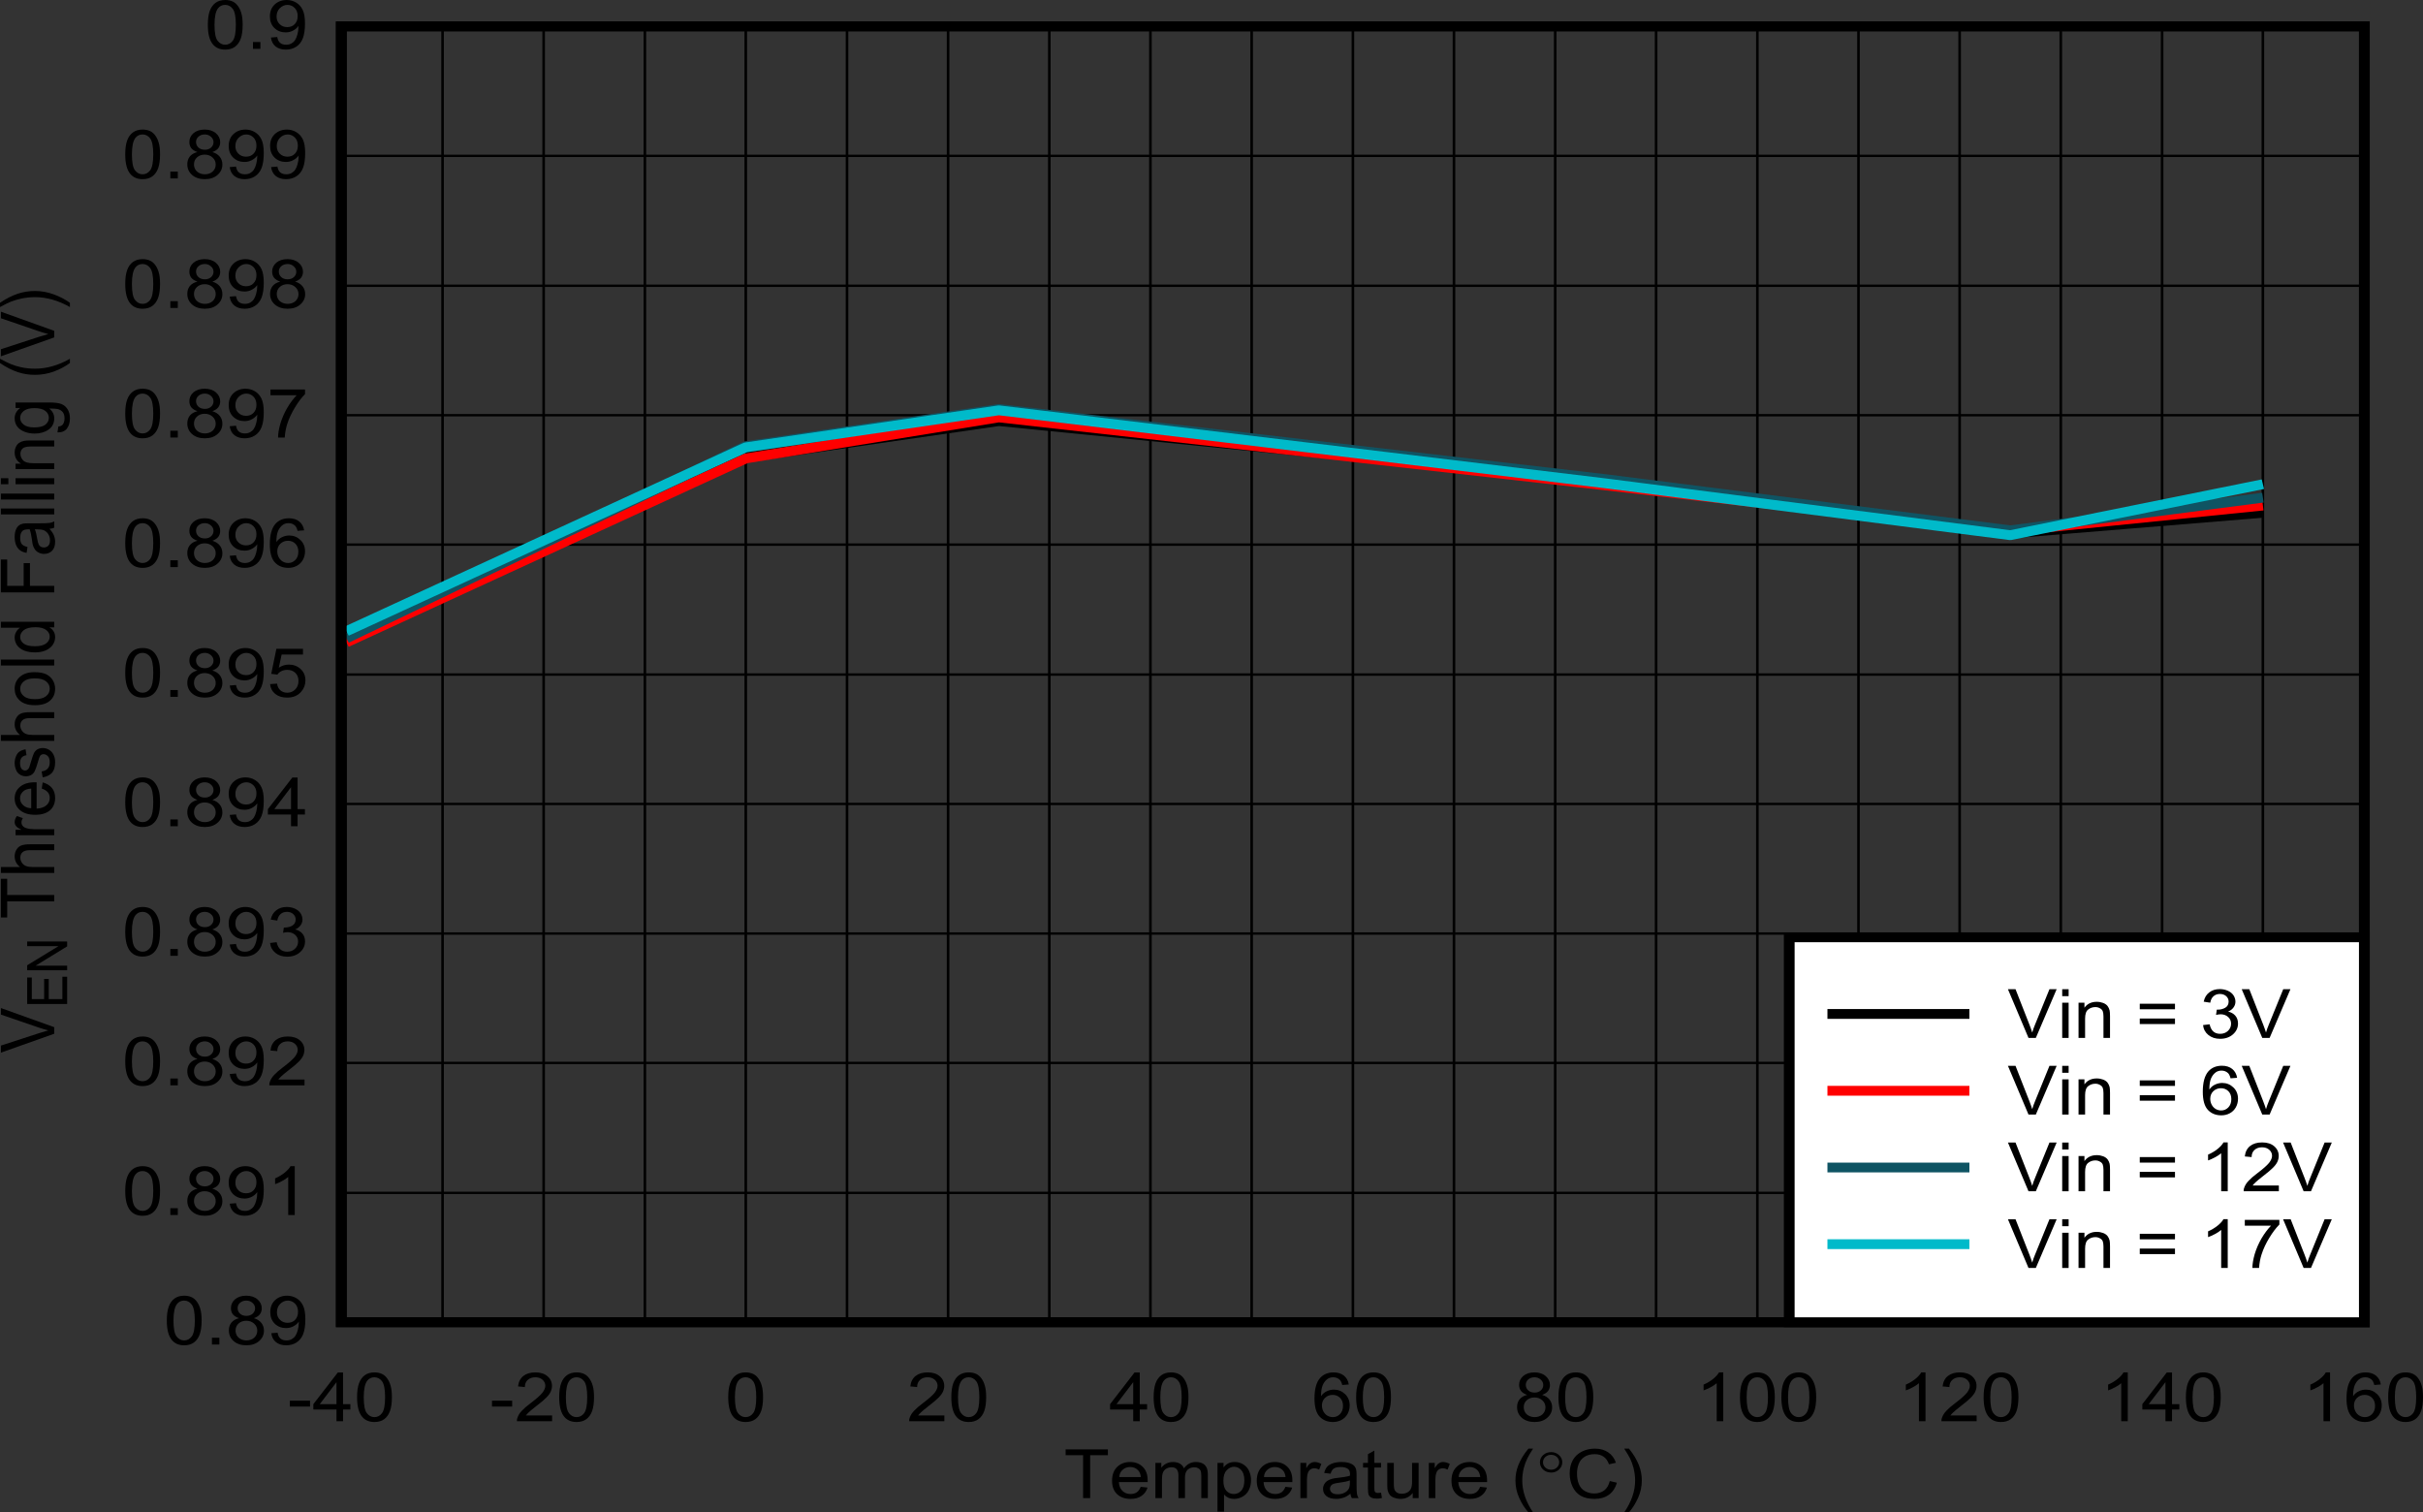 <?xml version="1.0" encoding="UTF-8" standalone="no"?>
<svg
   xmlns:dc="http://purl.org/dc/elements/1.1/"
   xmlns:cc="http://creativecommons.org/ns#"
   xmlns:rdf="http://www.w3.org/1999/02/22-rdf-syntax-ns#"
   xmlns:svg="http://www.w3.org/2000/svg"
   xmlns="http://www.w3.org/2000/svg"
   xmlns:xlink="http://www.w3.org/1999/xlink"
   xmlns:sodipodi="http://sodipodi.sourceforge.net/DTD/sodipodi-0.dtd"
   xmlns:inkscape="http://www.inkscape.org/namespaces/inkscape"
   sodipodi:docname="Char_EN_fall.pdf"
   id="svg633"
   version="1.2"
   viewBox="0 0 294.59 183.87"
   height="183.87pt"
   width="294.59pt">
  <rect x="0" y="0" width="294.59" height="183.87" fill="#333333" stroke="none"/>
  <sodipodi:namedview
     id="namedview635"
     inkscape:window-height="480"
     inkscape:window-width="640"
     inkscape:pageshadow="2"
     inkscape:pageopacity="0"
     guidetolerance="10"
     gridtolerance="10"
     objecttolerance="10"
     borderopacity="1"
     bordercolor="#666666"
     pagecolor="#ffffff" />
  <defs
     id="defs160">
    <g
       id="g158">
      <symbol
         id="glyph0-0"
         overflow="visible">
        <path
           inkscape:connector-curvature="0"
           id="path2"
           d="m 1.141,0 v -5.172 h 4.531 V 0 Z M 1.281,-0.125 H 5.516 V -5.031 H 1.281 Z m 0,0"
           style="stroke:none" />
      </symbol>
      <symbol
         id="glyph0-1"
         overflow="visible">
        <path
           inkscape:connector-curvature="0"
           id="path5"
           d="m 2.344,0 v -5.219 h -2.125 V -5.922 H 5.359 V -5.219 H 3.203 V 0 Z m 0,0"
           style="stroke:none" />
      </symbol>
      <symbol
         id="glyph0-2"
         overflow="visible">
        <path
           inkscape:connector-curvature="0"
           id="path8"
           d="m 3.812,-1.375 0.828,0.094 C 4.504,-0.844 4.258,-0.504 3.906,-0.266 3.562,-0.023 3.117,0.094 2.578,0.094 c -0.688,0 -1.238,-0.191 -1.641,-0.578 -0.406,-0.383 -0.609,-0.926 -0.609,-1.625 0,-0.715 0.203,-1.273 0.609,-1.672 0.402,-0.402 0.938,-0.609 1.594,-0.609 0.621,0 1.133,0.199 1.531,0.594 0.395,0.387 0.594,0.934 0.594,1.641 0,0.043 0,0.113 0,0.203 h -3.5 c 0.027,0.469 0.176,0.832 0.438,1.078 0.258,0.25 0.586,0.375 0.984,0.375 0.289,0 0.539,-0.066 0.75,-0.203 C 3.535,-0.848 3.695,-1.07 3.812,-1.375 Z M 1.203,-2.562 h 2.625 C 3.785,-2.914 3.68,-3.18 3.516,-3.359 3.266,-3.637 2.934,-3.781 2.531,-3.781 c -0.367,0 -0.676,0.117 -0.922,0.344 -0.25,0.219 -0.387,0.512 -0.406,0.875 z m 0,0"
           style="stroke:none" />
      </symbol>
      <symbol
         id="glyph0-3"
         overflow="visible">
        <path
           inkscape:connector-curvature="0"
           id="path11"
           d="M 0.594,0 V -4.281 H 1.312 v 0.594 c 0.145,-0.207 0.336,-0.375 0.578,-0.5 0.246,-0.133 0.531,-0.203 0.844,-0.203 0.34,0 0.625,0.07 0.844,0.203 0.227,0.137 0.391,0.324 0.484,0.562 0.371,-0.508 0.859,-0.766 1.453,-0.766 0.465,0 0.828,0.121 1.078,0.359 0.246,0.242 0.375,0.605 0.375,1.094 V 0 H 6.172 v -2.703 c 0,-0.289 -0.027,-0.5 -0.078,-0.625 C 6.039,-3.449 5.945,-3.551 5.812,-3.625 5.676,-3.707 5.52,-3.75 5.344,-3.75 5.008,-3.75 4.73,-3.648 4.516,-3.453 4.297,-3.254 4.188,-2.93 4.188,-2.484 V 0 H 3.391 v -2.781 c 0,-0.32 -0.07,-0.562 -0.203,-0.719 -0.125,-0.164 -0.336,-0.25 -0.625,-0.25 -0.23,0 -0.441,0.055 -0.625,0.156 -0.188,0.105 -0.332,0.262 -0.422,0.469 -0.086,0.211 -0.125,0.512 -0.125,0.906 V 0 Z m 0,0"
           style="stroke:none" />
      </symbol>
      <symbol
         id="glyph0-4"
         overflow="visible">
        <path
           inkscape:connector-curvature="0"
           id="path14"
           d="M 0.594,1.641 V -4.281 h 0.734 v 0.547 C 1.492,-3.949 1.68,-4.113 1.891,-4.219 2.105,-4.332 2.375,-4.391 2.688,-4.391 c 0.395,0 0.742,0.102 1.047,0.297 0.309,0.188 0.547,0.457 0.703,0.797 0.152,0.344 0.234,0.723 0.234,1.125 0,0.438 -0.09,0.836 -0.266,1.188 -0.168,0.344 -0.418,0.613 -0.75,0.797 C 3.332,0 2.988,0.094 2.625,0.094 2.363,0.094 2.121,0.043 1.906,-0.047 1.695,-0.148 1.523,-0.281 1.391,-0.438 V 1.641 Z M 1.312,-2.125 c 0,0.555 0.117,0.965 0.359,1.234 C 1.918,-0.629 2.223,-0.5 2.578,-0.5 c 0.352,0 0.656,-0.133 0.906,-0.406 0.246,-0.27 0.375,-0.691 0.375,-1.266 0,-0.551 -0.129,-0.961 -0.375,-1.234 -0.242,-0.27 -0.535,-0.406 -0.875,-0.406 -0.336,0 -0.637,0.148 -0.906,0.438 C 1.441,-3.094 1.312,-2.676 1.312,-2.125 Z m 0,0"
           style="stroke:none" />
      </symbol>
      <symbol
         id="glyph0-5"
         overflow="visible">
        <path
           inkscape:connector-curvature="0"
           id="path17"
           d="M 0.594,0 V -4.281 H 1.312 v 0.641 c 0.176,-0.301 0.344,-0.5 0.5,-0.594 0.152,-0.102 0.328,-0.156 0.516,-0.156 0.258,0 0.531,0.082 0.812,0.234 L 2.875,-3.469 C 2.676,-3.57 2.477,-3.625 2.281,-3.625 c -0.18,0 -0.336,0.051 -0.469,0.141 -0.137,0.094 -0.238,0.227 -0.297,0.391 -0.086,0.262 -0.125,0.543 -0.125,0.844 V 0 Z m 0,0"
           style="stroke:none" />
      </symbol>
      <symbol
         id="glyph0-6"
         overflow="visible">
        <path
           inkscape:connector-curvature="0"
           id="path20"
           d="M 3.656,-0.531 C 3.363,-0.301 3.082,-0.137 2.812,-0.047 2.539,0.043 2.246,0.094 1.938,0.094 1.414,0.094 1.012,-0.02 0.734,-0.25 0.461,-0.477 0.328,-0.77 0.328,-1.125 c 0,-0.207 0.051,-0.398 0.156,-0.578 C 0.586,-1.879 0.723,-2.02 0.891,-2.125 1.066,-2.227 1.258,-2.305 1.469,-2.359 1.621,-2.398 1.859,-2.438 2.172,-2.469 c 0.645,-0.07 1.117,-0.156 1.422,-0.25 0.008,-0.102 0.016,-0.164 0.016,-0.188 0,-0.301 -0.082,-0.508 -0.234,-0.625 -0.199,-0.164 -0.504,-0.25 -0.906,-0.25 -0.375,0 -0.652,0.066 -0.828,0.188 C 1.461,-3.477 1.332,-3.27 1.25,-2.969 L 0.469,-3.062 c 0.07,-0.301 0.188,-0.547 0.344,-0.734 0.164,-0.184 0.398,-0.332 0.703,-0.438 0.309,-0.102 0.664,-0.156 1.062,-0.156 0.402,0 0.734,0.051 0.984,0.141 0.246,0.086 0.43,0.195 0.547,0.328 0.121,0.125 0.207,0.289 0.25,0.484 0.027,0.125 0.047,0.352 0.047,0.672 v 0.969 c 0,0.68 0.016,1.105 0.047,1.281 C 4.48,-0.336 4.551,-0.164 4.656,0 H 3.828 C 3.742,-0.145 3.684,-0.32 3.656,-0.531 Z m -0.062,-1.625 C 3.301,-2.039 2.867,-1.945 2.297,-1.875 1.973,-1.832 1.738,-1.785 1.594,-1.734 1.457,-1.68 1.352,-1.602 1.281,-1.5 c -0.074,0.105 -0.109,0.223 -0.109,0.344 0,0.199 0.078,0.367 0.234,0.5 0.164,0.125 0.406,0.188 0.719,0.188 0.301,0 0.57,-0.062 0.812,-0.188 0.238,-0.121 0.414,-0.289 0.531,-0.5 0.082,-0.164 0.125,-0.41 0.125,-0.734 z m 0,0"
           style="stroke:none" />
      </symbol>
      <symbol
         id="glyph0-7"
         overflow="visible">
        <path
           inkscape:connector-curvature="0"
           id="path23"
           d="m 2.344,-0.656 0.109,0.641 C 2.223,0.035 2.02,0.062 1.844,0.062 1.562,0.062 1.336,0.02 1.172,-0.062 1.016,-0.145 0.902,-0.254 0.844,-0.391 0.781,-0.523 0.75,-0.812 0.75,-1.25 V -3.719 H 0.156 v -0.562 H 0.75 v -1.062 l 0.781,-0.438 v 1.5 h 0.812 v 0.562 h -0.812 v 2.5 c 0,0.211 0.016,0.348 0.047,0.406 0.027,0.062 0.078,0.113 0.141,0.141 0.059,0.031 0.148,0.047 0.266,0.047 0.09,0 0.211,-0.008 0.359,-0.031 z m 0,0"
           style="stroke:none" />
      </symbol>
      <symbol
         id="glyph0-8"
         overflow="visible">
        <path
           inkscape:connector-curvature="0"
           id="path26"
           d="M 3.672,0 V -0.625 C 3.305,-0.145 2.809,0.094 2.188,0.094 1.906,0.094 1.645,0.043 1.406,-0.047 1.164,-0.137 0.988,-0.258 0.875,-0.406 0.758,-0.559 0.676,-0.742 0.625,-0.953 0.594,-1.098 0.578,-1.32 0.578,-1.625 V -4.281 H 1.375 v 2.375 c 0,0.375 0.016,0.633 0.047,0.766 0.051,0.188 0.156,0.34 0.312,0.453 0.164,0.105 0.367,0.156 0.609,0.156 0.238,0 0.461,-0.051 0.672,-0.156 0.207,-0.113 0.352,-0.266 0.438,-0.453 0.09,-0.195 0.141,-0.477 0.141,-0.844 V -4.281 H 4.391 V 0 Z m 0,0"
           style="stroke:none" />
      </symbol>
      <symbol
         id="glyph0-9"
         overflow="visible">
        <path
           inkscape:connector-curvature="0"
           id="path29"
           d=""
           style="stroke:none" />
      </symbol>
      <symbol
         id="glyph0-10"
         overflow="visible">
        <path
           inkscape:connector-curvature="0"
           id="path32"
           d="M 2.125,1.734 C 1.676,1.234 1.301,0.645 1,-0.031 0.695,-0.707 0.547,-1.41 0.547,-2.141 c 0,-0.645 0.113,-1.258 0.344,-1.844 C 1.148,-4.66 1.562,-5.336 2.125,-6.016 h 0.562 c -0.355,0.562 -0.59,0.965 -0.703,1.203 -0.18,0.367 -0.32,0.754 -0.422,1.156 -0.125,0.5 -0.188,1.008 -0.188,1.516 0,1.293 0.438,2.582 1.312,3.875 z m 0,0"
           style="stroke:none" />
      </symbol>
      <symbol
         id="glyph0-11"
         overflow="visible">
        <path
           inkscape:connector-curvature="0"
           id="path35"
           d="M 5.328,-2.078 6.188,-1.875 c -0.18,0.648 -0.504,1.137 -0.969,1.469 -0.469,0.336 -1.043,0.5 -1.719,0.5 -0.699,0 -1.27,-0.125 -1.703,-0.375 -0.438,-0.258 -0.773,-0.633 -1,-1.125 C 0.566,-1.902 0.453,-2.438 0.453,-3 c 0,-0.613 0.125,-1.148 0.375,-1.609 0.258,-0.457 0.629,-0.805 1.109,-1.047 0.477,-0.238 1.004,-0.359 1.578,-0.359 0.645,0 1.188,0.152 1.625,0.453 0.445,0.305 0.758,0.727 0.938,1.266 l -0.844,0.188 C 5.078,-4.543 4.852,-4.859 4.562,-5.047 4.281,-5.242 3.926,-5.344 3.5,-5.344 c -0.5,0 -0.918,0.113 -1.25,0.328 -0.336,0.219 -0.57,0.512 -0.703,0.875 C 1.41,-3.773 1.344,-3.395 1.344,-3 c 0,0.5 0.078,0.941 0.234,1.312 0.152,0.375 0.406,0.66 0.75,0.844 0.34,0.188 0.707,0.281 1.094,0.281 0.488,0 0.898,-0.125 1.234,-0.375 0.332,-0.258 0.555,-0.641 0.672,-1.141 z m 0,0"
           style="stroke:none" />
      </symbol>
      <symbol
         id="glyph0-12"
         overflow="visible">
        <path
           inkscape:connector-curvature="0"
           id="path38"
           d="M 1.125,1.734 H 0.547 C 1.43,0.441 1.875,-0.848 1.875,-2.141 c 0,-0.496 -0.066,-1 -0.188,-1.5 C 1.582,-4.043 1.441,-4.438 1.266,-4.812 1.148,-5.051 0.91,-5.453 0.547,-6.016 H 1.125 c 0.551,0.68 0.957,1.355 1.219,2.031 0.227,0.586 0.344,1.199 0.344,1.844 0,0.73 -0.152,1.434 -0.453,2.109 C 1.93,0.645 1.559,1.234 1.125,1.734 Z m 0,0"
           style="stroke:none" />
      </symbol>
      <symbol
         id="glyph0-13"
         overflow="visible">
        <path
           inkscape:connector-curvature="0"
           id="path41"
           d="M 0.281,-1.781 V -2.5 h 2.453 v 0.719 z m 0,0"
           style="stroke:none" />
      </symbol>
      <symbol
         id="glyph0-14"
         overflow="visible">
        <path
           inkscape:connector-curvature="0"
           id="path44"
           d="m 2.922,0 v -1.422 h -2.812 v -0.656 l 2.969,-3.844 H 3.719 v 3.844 h 0.891 v 0.656 H 3.719 V 0 Z m 0,-2.078 V -4.75 l -2.031,2.672 z m 0,0"
           style="stroke:none" />
      </symbol>
      <symbol
         id="glyph0-15"
         overflow="visible">
        <path
           inkscape:connector-curvature="0"
           id="path47"
           d="m 0.375,-2.922 c 0,-0.695 0.078,-1.258 0.234,-1.688 C 0.762,-5.035 1,-5.363 1.312,-5.594 1.621,-5.82 2.016,-5.938 2.484,-5.938 c 0.352,0 0.66,0.066 0.922,0.188 0.258,0.125 0.473,0.316 0.641,0.562 0.176,0.242 0.312,0.535 0.406,0.875 0.102,0.344 0.156,0.809 0.156,1.391 0,0.699 -0.082,1.262 -0.234,1.688 -0.156,0.43 -0.395,0.758 -0.703,0.984 -0.312,0.23 -0.711,0.344 -1.188,0.344 -0.625,0 -1.117,-0.203 -1.469,-0.609 C 0.586,-1.004 0.375,-1.805 0.375,-2.922 Z m 0.812,0 c 0,0.969 0.125,1.617 0.375,1.938 C 1.809,-0.66 2.117,-0.5 2.484,-0.5 c 0.371,0 0.68,-0.16 0.922,-0.484 0.246,-0.32 0.375,-0.969 0.375,-1.938 0,-0.965 -0.129,-1.613 -0.375,-1.938 C 3.164,-5.18 2.855,-5.344 2.484,-5.344 c -0.367,0 -0.66,0.145 -0.875,0.422 -0.281,0.367 -0.422,1.035 -0.422,2 z m 0,0"
           style="stroke:none" />
      </symbol>
      <symbol
         id="glyph0-16"
         overflow="visible">
        <path
           inkscape:connector-curvature="0"
           id="path50"
           d="M 4.562,-0.703 V 0 H 0.281 C 0.27,-0.176 0.301,-0.344 0.375,-0.5 0.477,-0.77 0.648,-1.031 0.891,-1.281 1.129,-1.539 1.477,-1.844 1.938,-2.188 c 0.695,-0.527 1.172,-0.945 1.422,-1.25 0.246,-0.309 0.375,-0.602 0.375,-0.875 0,-0.289 -0.117,-0.535 -0.344,-0.734 -0.219,-0.195 -0.512,-0.297 -0.875,-0.297 -0.387,0 -0.695,0.113 -0.922,0.328 C 1.363,-4.805 1.25,-4.52 1.25,-4.156 L 0.422,-4.234 C 0.48,-4.785 0.695,-5.207 1.062,-5.5 c 0.363,-0.289 0.852,-0.438 1.469,-0.438 0.621,0 1.113,0.16 1.469,0.469 0.363,0.312 0.547,0.707 0.547,1.172 0,0.242 -0.055,0.477 -0.156,0.703 -0.105,0.23 -0.285,0.473 -0.531,0.719 -0.242,0.25 -0.648,0.598 -1.219,1.031 -0.48,0.375 -0.789,0.633 -0.922,0.766 -0.137,0.125 -0.254,0.254 -0.344,0.375 z m 0,0"
           style="stroke:none" />
      </symbol>
      <symbol
         id="glyph0-17"
         overflow="visible">
        <path
           inkscape:connector-curvature="0"
           id="path53"
           d="m 4.516,-4.469 -0.797,0.062 c -0.074,-0.289 -0.176,-0.5 -0.297,-0.625 -0.219,-0.207 -0.488,-0.312 -0.797,-0.312 -0.262,0 -0.488,0.066 -0.672,0.188 -0.25,0.168 -0.449,0.414 -0.594,0.734 -0.148,0.324 -0.219,0.785 -0.219,1.375 0.184,-0.27 0.414,-0.469 0.688,-0.594 0.277,-0.133 0.57,-0.203 0.875,-0.203 0.527,0 0.984,0.184 1.359,0.547 0.371,0.355 0.562,0.816 0.562,1.375 0,0.375 -0.09,0.727 -0.266,1.047 -0.18,0.312 -0.426,0.555 -0.734,0.719 -0.305,0.164 -0.648,0.25 -1.031,0.25 -0.668,0 -1.211,-0.219 -1.625,-0.656 -0.418,-0.445 -0.625,-1.18 -0.625,-2.203 0,-1.145 0.227,-1.977 0.688,-2.5 0.402,-0.445 0.953,-0.672 1.641,-0.672 0.508,0 0.926,0.133 1.25,0.391 0.32,0.262 0.52,0.621 0.594,1.078 z M 1.25,-1.922 c 0,0.25 0.055,0.492 0.172,0.719 0.121,0.23 0.289,0.41 0.5,0.531 C 2.129,-0.555 2.348,-0.5 2.578,-0.5 c 0.332,0 0.617,-0.117 0.859,-0.359 0.246,-0.246 0.375,-0.586 0.375,-1.016 0,-0.402 -0.121,-0.727 -0.359,-0.969 -0.242,-0.238 -0.543,-0.359 -0.906,-0.359 -0.355,0 -0.664,0.121 -0.922,0.359 -0.25,0.242 -0.375,0.551 -0.375,0.922 z m 0,0"
           style="stroke:none" />
      </symbol>
      <symbol
         id="glyph0-18"
         overflow="visible">
        <path
           inkscape:connector-curvature="0"
           id="path56"
           d="m 1.609,-3.203 c -0.336,-0.113 -0.586,-0.27 -0.75,-0.469 -0.156,-0.207 -0.234,-0.457 -0.234,-0.75 0,-0.426 0.164,-0.785 0.5,-1.078 0.34,-0.289 0.797,-0.438 1.359,-0.438 0.57,0 1.031,0.152 1.375,0.453 0.34,0.293 0.516,0.66 0.516,1.094 0,0.273 -0.082,0.512 -0.234,0.719 -0.156,0.199 -0.398,0.355 -0.719,0.469 0.395,0.117 0.695,0.309 0.906,0.578 0.207,0.262 0.312,0.574 0.312,0.938 0,0.5 -0.199,0.926 -0.594,1.266 C 3.66,-0.078 3.145,0.094 2.5,0.094 1.863,0.094 1.348,-0.078 0.953,-0.422 0.566,-0.762 0.375,-1.195 0.375,-1.719 c 0,-0.371 0.102,-0.691 0.312,-0.953 0.215,-0.258 0.523,-0.438 0.922,-0.531 z M 1.438,-4.438 c 0,0.281 0.098,0.512 0.297,0.688 0.195,0.18 0.457,0.266 0.781,0.266 0.301,0 0.551,-0.086 0.75,-0.266 C 3.461,-3.926 3.562,-4.145 3.562,-4.406 3.562,-4.664 3.457,-4.883 3.25,-5.062 3.051,-5.246 2.801,-5.344 2.5,-5.344 c -0.305,0 -0.559,0.09 -0.766,0.266 C 1.535,-4.898 1.438,-4.684 1.438,-4.438 Z m -0.25,2.734 c 0,0.211 0.051,0.414 0.156,0.609 0.113,0.188 0.273,0.336 0.484,0.438 0.207,0.105 0.438,0.156 0.688,0.156 0.371,0 0.688,-0.109 0.938,-0.328 0.246,-0.227 0.375,-0.516 0.375,-0.859 0,-0.34 -0.133,-0.629 -0.391,-0.859 -0.25,-0.227 -0.57,-0.344 -0.953,-0.344 -0.375,0 -0.691,0.117 -0.938,0.344 -0.242,0.219 -0.359,0.504 -0.359,0.844 z m 0,0"
           style="stroke:none" />
      </symbol>
      <symbol
         id="glyph0-19"
         overflow="visible">
        <path
           inkscape:connector-curvature="0"
           id="path59"
           d="M 3.375,0 H 2.578 v -4.625 c -0.188,0.168 -0.441,0.336 -0.75,0.5 -0.312,0.168 -0.598,0.293 -0.844,0.375 V -4.453 C 1.43,-4.648 1.82,-4.883 2.156,-5.156 2.488,-5.426 2.723,-5.688 2.859,-5.938 H 3.375 Z m 0,0"
           style="stroke:none" />
      </symbol>
      <symbol
         id="glyph0-20"
         overflow="visible">
        <path
           inkscape:connector-curvature="0"
           id="path62"
           d="m 0.828,0 v -0.828 h 0.906 V 0 Z m 0,0"
           style="stroke:none" />
      </symbol>
      <symbol
         id="glyph0-21"
         overflow="visible">
        <path
           inkscape:connector-curvature="0"
           id="path65"
           d="M 0.5,-1.375 1.266,-1.438 C 1.324,-1.102 1.445,-0.863 1.625,-0.719 1.809,-0.57 2.051,-0.5 2.344,-0.5 c 0.238,0 0.445,-0.047 0.625,-0.141 0.184,-0.102 0.336,-0.238 0.453,-0.406 C 3.543,-1.223 3.645,-1.457 3.719,-1.75 c 0.082,-0.289 0.125,-0.586 0.125,-0.891 0,-0.027 0,-0.078 0,-0.141 C 3.688,-2.551 3.465,-2.363 3.188,-2.219 2.914,-2.07 2.617,-2 2.297,-2 1.754,-2 1.293,-2.176 0.922,-2.531 0.555,-2.895 0.375,-3.363 0.375,-3.938 c 0,-0.602 0.191,-1.086 0.578,-1.453 0.395,-0.363 0.883,-0.547 1.469,-0.547 0.414,0 0.797,0.105 1.141,0.312 0.352,0.211 0.617,0.508 0.797,0.891 0.184,0.375 0.281,0.93 0.281,1.656 0,0.75 -0.09,1.355 -0.266,1.812 -0.18,0.449 -0.449,0.789 -0.812,1.016 -0.355,0.23 -0.773,0.344 -1.25,0.344 -0.5,0 -0.914,-0.125 -1.234,-0.375 C 0.754,-0.539 0.559,-0.906 0.5,-1.375 Z m 3.25,-2.609 c 0,-0.414 -0.121,-0.742 -0.359,-0.984 -0.242,-0.246 -0.535,-0.375 -0.875,-0.375 -0.355,0 -0.668,0.137 -0.938,0.406 -0.262,0.262 -0.391,0.602 -0.391,1.016 0,0.375 0.125,0.684 0.375,0.922 0.246,0.242 0.555,0.359 0.922,0.359 0.371,0 0.676,-0.117 0.906,-0.359 C 3.629,-3.238 3.75,-3.566 3.75,-3.984 Z m 0,0"
           style="stroke:none" />
      </symbol>
      <symbol
         id="glyph0-22"
         overflow="visible">
        <path
           inkscape:connector-curvature="0"
           id="path68"
           d="m 0.375,-1.562 0.797,-0.094 c 0.09,0.406 0.25,0.707 0.469,0.891 C 1.855,-0.586 2.129,-0.5 2.453,-0.5 c 0.371,0 0.688,-0.113 0.938,-0.344 0.258,-0.238 0.391,-0.535 0.391,-0.891 0,-0.332 -0.121,-0.602 -0.359,-0.812 C 3.18,-2.762 2.879,-2.875 2.516,-2.875 c -0.156,0 -0.348,0.027 -0.562,0.078 L 2.047,-3.438 c 0.051,0 0.094,0 0.125,0 0.332,0 0.633,-0.078 0.906,-0.234 0.27,-0.164 0.406,-0.414 0.406,-0.75 0,-0.258 -0.102,-0.477 -0.297,-0.656 C 2.988,-5.254 2.73,-5.344 2.422,-5.344 c -0.305,0 -0.559,0.09 -0.766,0.266 C 1.445,-4.898 1.309,-4.633 1.25,-4.281 l -0.797,-0.125 C 0.555,-4.895 0.781,-5.27 1.125,-5.531 1.465,-5.801 1.895,-5.938 2.406,-5.938 c 0.352,0 0.68,0.07 0.984,0.203 0.301,0.137 0.531,0.324 0.688,0.562 0.152,0.242 0.234,0.496 0.234,0.766 0,0.262 -0.082,0.496 -0.234,0.703 -0.148,0.211 -0.367,0.379 -0.656,0.5 0.371,0.086 0.664,0.254 0.875,0.5 0.215,0.25 0.328,0.57 0.328,0.953 0,0.523 -0.211,0.965 -0.625,1.328 -0.406,0.355 -0.93,0.531 -1.562,0.531 -0.562,0 -1.039,-0.156 -1.422,-0.469 C 0.641,-0.668 0.426,-1.07 0.375,-1.562 Z m 0,0"
           style="stroke:none" />
      </symbol>
      <symbol
         id="glyph0-23"
         overflow="visible">
        <path
           inkscape:connector-curvature="0"
           id="path71"
           d="m 0.375,-1.547 0.844,-0.062 c 0.059,0.367 0.203,0.645 0.422,0.828 0.227,0.188 0.5,0.281 0.812,0.281 0.383,0 0.707,-0.129 0.969,-0.391 C 3.691,-1.148 3.828,-1.5 3.828,-1.938 3.828,-2.352 3.695,-2.68 3.438,-2.922 3.188,-3.16 2.855,-3.281 2.453,-3.281 2.191,-3.281 1.957,-3.227 1.75,-3.125 1.539,-3.02 1.379,-2.879 1.266,-2.703 l -0.75,-0.094 0.625,-3.047 H 4.375 v 0.703 H 1.781 l -0.344,1.594 c 0.383,-0.246 0.789,-0.375 1.219,-0.375 0.57,0 1.051,0.184 1.438,0.547 0.383,0.355 0.578,0.816 0.578,1.375 0,0.531 -0.176,0.992 -0.516,1.375 C 3.75,-0.145 3.18,0.094 2.453,0.094 c -0.586,0 -1.066,-0.145 -1.438,-0.438 C 0.641,-0.645 0.426,-1.047 0.375,-1.547 Z m 0,0"
           style="stroke:none" />
      </symbol>
      <symbol
         id="glyph0-24"
         overflow="visible">
        <path
           inkscape:connector-curvature="0"
           id="path74"
           d="M 0.422,-5.141 V -5.844 H 4.625 v 0.562 C 4.219,-4.875 3.809,-4.336 3.406,-3.672 3,-3.016 2.68,-2.332 2.453,-1.625 2.297,-1.133 2.195,-0.59 2.156,0 h -0.812 c 0,-0.465 0.094,-1.031 0.281,-1.688 0.195,-0.652 0.473,-1.289 0.828,-1.906 0.363,-0.613 0.75,-1.129 1.156,-1.547 z m 0,0"
           style="stroke:none" />
      </symbol>
      <symbol
         id="glyph0-25"
         overflow="visible">
        <path
           inkscape:connector-curvature="0"
           id="path77"
           d="m 2.547,0 -2.5,-5.922 H 0.969 L 2.656,-1.625 C 2.789,-1.281 2.906,-0.957 3,-0.656 3.09,-0.977 3.207,-1.301 3.344,-1.625 l 1.75,-4.297 h 0.875 L 3.438,0 Z m 0,0"
           style="stroke:none" />
      </symbol>
      <symbol
         id="glyph0-26"
         overflow="visible">
        <path
           inkscape:connector-curvature="0"
           id="path80"
           d="m 0.609,-5.078 v -0.844 h 0.781 v 0.844 z m 0,5.078 v -4.281 h 0.781 V 0 Z m 0,0"
           style="stroke:none" />
      </symbol>
      <symbol
         id="glyph0-27"
         overflow="visible">
        <path
           inkscape:connector-curvature="0"
           id="path83"
           d="M 0.594,0 V -4.281 H 1.312 v 0.609 c 0.34,-0.477 0.844,-0.719 1.5,-0.719 0.277,0 0.539,0.051 0.781,0.141 0.238,0.094 0.414,0.223 0.531,0.375 0.113,0.148 0.195,0.324 0.25,0.531 0.027,0.137 0.047,0.371 0.047,0.703 V 0 H 3.625 v -2.609 c 0,-0.289 -0.035,-0.508 -0.094,-0.656 C 3.469,-3.41 3.352,-3.523 3.188,-3.609 3.031,-3.699 2.848,-3.75 2.641,-3.75 c -0.336,0 -0.629,0.102 -0.875,0.297 -0.25,0.188 -0.375,0.559 -0.375,1.109 V 0 Z m 0,0"
           style="stroke:none" />
      </symbol>
      <symbol
         id="glyph0-28"
         overflow="visible">
        <path
           inkscape:connector-curvature="0"
           id="path86"
           d="M 4.781,-3.484 H 0.5 V -4.156 h 4.281 z m 0,1.797 H 0.5 v -0.672 h 4.281 z m 0,0"
           style="stroke:none" />
      </symbol>
      <symbol
         id="glyph1-0"
         overflow="visible">
        <path
           inkscape:connector-curvature="0"
           id="path89"
           d="m 0.453,0 v -5.172 h 4.531 V 0 Z M 0.594,-0.125 h 4.25 v -4.906 h -4.25 z m 0,0"
           style="stroke:none" />
      </symbol>
      <symbol
         id="glyph1-1"
         overflow="visible">
        <path
           inkscape:connector-curvature="0"
           id="path92"
           d="m 3.172,-4.359 c 0,0.344 -0.137,0.645 -0.406,0.891 -0.262,0.242 -0.574,0.359 -0.938,0.359 -0.387,0 -0.715,-0.117 -0.984,-0.359 -0.262,-0.246 -0.391,-0.547 -0.391,-0.891 0,-0.34 0.129,-0.633 0.391,-0.875 0.27,-0.238 0.598,-0.359 0.984,-0.359 0.363,0 0.676,0.121 0.938,0.359 0.27,0.242 0.406,0.535 0.406,0.875 z m -0.375,0 C 2.797,-4.605 2.699,-4.82 2.516,-5 2.328,-5.176 2.09,-5.266 1.812,-5.266 c -0.273,0 -0.508,0.09 -0.703,0.266 -0.188,0.18 -0.281,0.395 -0.281,0.641 0,0.25 0.094,0.465 0.281,0.641 0.195,0.18 0.43,0.266 0.703,0.266 0.277,0 0.516,-0.086 0.703,-0.266 0.184,-0.176 0.281,-0.391 0.281,-0.641 z m 0,0"
           style="stroke:none" />
      </symbol>
      <symbol
         id="glyph2-0"
         overflow="visible">
        <path
           inkscape:connector-curvature="0"
           id="path95"
           d="M 0,-1.031 H -5.672 V -5.172 H 0 Z m -0.141,-0.125 v -3.875 h -5.375 v 3.875 z m 0,0"
           style="stroke:none" />
      </symbol>
      <symbol
         id="glyph2-1"
         overflow="visible">
        <path
           inkscape:connector-curvature="0"
           id="path98"
           d="m 0,-2.328 -6.484,2.297 v -0.859 l 4.703,-1.531 c 0.387,-0.121 0.742,-0.227 1.062,-0.312 -0.352,-0.09 -0.707,-0.195 -1.062,-0.312 L -6.484,-4.656 V -5.453 L 0,-3.125 Z m 0,0"
           style="stroke:none" />
      </symbol>
      <symbol
         id="glyph2-2"
         overflow="visible">
        <path
           inkscape:connector-curvature="0"
           id="path101"
           d=""
           style="stroke:none" />
      </symbol>
      <symbol
         id="glyph2-3"
         overflow="visible">
        <path
           inkscape:connector-curvature="0"
           id="path104"
           d="M 0,-2.141 H -5.719 V -0.188 h -0.766 v -4.703 h 0.766 v 1.969 H 0 Z m 0,0"
           style="stroke:none" />
      </symbol>
      <symbol
         id="glyph2-4"
         overflow="visible">
        <path
           inkscape:connector-curvature="0"
           id="path107"
           d="m 0,-0.547 h -6.484 v -0.719 H -4.156 C -4.59,-1.605 -4.812,-2.039 -4.812,-2.562 c 0,-0.309 0.074,-0.582 0.219,-0.812 0.137,-0.238 0.324,-0.406 0.562,-0.5 0.242,-0.102 0.59,-0.156 1.047,-0.156 H 0 v 0.719 h -2.984 c -0.395,0 -0.68,0.082 -0.859,0.234 -0.184,0.156 -0.281,0.383 -0.281,0.672 0,0.219 0.066,0.426 0.188,0.609 0.125,0.188 0.293,0.324 0.5,0.406 0.211,0.086 0.496,0.125 0.859,0.125 H 0 Z m 0,0"
           style="stroke:none" />
      </symbol>
      <symbol
         id="glyph2-5"
         overflow="visible">
        <path
           inkscape:connector-curvature="0"
           id="path110"
           d="M 0,-0.531 H -4.703 V -1.188 h 0.719 C -4.316,-1.352 -4.535,-1.504 -4.641,-1.641 -4.754,-1.785 -4.812,-1.945 -4.812,-2.125 c 0,-0.238 0.09,-0.484 0.266,-0.734 l 0.734,0.25 c -0.113,0.18 -0.172,0.355 -0.172,0.531 0,0.156 0.055,0.301 0.156,0.422 0.105,0.125 0.254,0.215 0.438,0.266 0.281,0.086 0.598,0.125 0.938,0.125 H 0 Z m 0,0"
           style="stroke:none" />
      </symbol>
      <symbol
         id="glyph2-6"
         overflow="visible">
        <path
           inkscape:connector-curvature="0"
           id="path113"
           d="m -1.516,-3.484 0.109,-0.75 c 0.48,0.125 0.855,0.352 1.125,0.672 0.262,0.312 0.391,0.723 0.391,1.219 0,0.625 -0.207,1.129 -0.625,1.5 -0.426,0.367 -1.023,0.547 -1.797,0.547 -0.789,0 -1.406,-0.188 -1.844,-0.562 -0.434,-0.371 -0.656,-0.852 -0.656,-1.438 0,-0.582 0.223,-1.051 0.656,-1.406 C -3.727,-4.066 -3.129,-4.25 -2.359,-4.25 c 0.055,0 0.129,0 0.219,0 v 3.203 c 0.512,-0.027 0.91,-0.164 1.188,-0.406 0.273,-0.238 0.406,-0.535 0.406,-0.891 0,-0.27 -0.078,-0.5 -0.234,-0.688 -0.152,-0.184 -0.398,-0.336 -0.734,-0.453 z m -1.281,2.391 v -2.391 c -0.395,0.031 -0.691,0.121 -0.891,0.266 -0.309,0.242 -0.469,0.543 -0.469,0.906 0,0.336 0.129,0.617 0.375,0.844 0.242,0.23 0.57,0.355 0.984,0.375 z m 0,0"
           style="stroke:none" />
      </symbol>
      <symbol
         id="glyph2-7"
         overflow="visible">
        <path
           inkscape:connector-curvature="0"
           id="path116"
           d="m -1.406,-0.25 -0.125,-0.719 c 0.324,-0.039 0.57,-0.156 0.734,-0.344 0.168,-0.184 0.25,-0.441 0.25,-0.766 0,-0.332 -0.07,-0.578 -0.219,-0.734 -0.152,-0.164 -0.332,-0.25 -0.531,-0.25 -0.176,0 -0.316,0.07 -0.422,0.203 -0.07,0.105 -0.16,0.355 -0.266,0.75 C -2.137,-1.578 -2.27,-1.207 -2.375,-1 c -0.102,0.211 -0.25,0.367 -0.438,0.469 -0.195,0.105 -0.41,0.156 -0.641,0.156 -0.207,0 -0.398,-0.039 -0.578,-0.125 -0.176,-0.09 -0.328,-0.211 -0.453,-0.359 -0.082,-0.113 -0.156,-0.27 -0.219,-0.469 -0.07,-0.195 -0.109,-0.406 -0.109,-0.625 0,-0.332 0.059,-0.625 0.172,-0.875 0.105,-0.258 0.254,-0.445 0.438,-0.562 0.18,-0.121 0.418,-0.211 0.719,-0.266 L -3.375,-2.938 c -0.246,0.031 -0.441,0.129 -0.578,0.281 C -4.086,-2.5 -4.156,-2.277 -4.156,-2 c 0,0.336 0.066,0.574 0.188,0.719 0.125,0.137 0.27,0.203 0.422,0.203 0.105,0 0.199,-0.031 0.281,-0.094 0.086,-0.051 0.16,-0.141 0.219,-0.266 0.023,-0.07 0.09,-0.289 0.203,-0.656 0.148,-0.508 0.27,-0.863 0.359,-1.062 0.094,-0.207 0.238,-0.367 0.422,-0.484 0.188,-0.113 0.418,-0.172 0.688,-0.172 0.262,0 0.512,0.074 0.75,0.219 0.23,0.137 0.414,0.34 0.547,0.609 0.121,0.262 0.188,0.559 0.188,0.891 0,0.562 -0.125,0.992 -0.375,1.281 -0.258,0.293 -0.641,0.48 -1.141,0.562 z m 0,0"
           style="stroke:none" />
      </symbol>
      <symbol
         id="glyph2-8"
         overflow="visible">
        <path
           inkscape:connector-curvature="0"
           id="path119"
           d="m -2.344,-0.281 c -0.871,0 -1.52,-0.219 -1.938,-0.656 -0.352,-0.363 -0.531,-0.812 -0.531,-1.344 0,-0.59 0.215,-1.078 0.641,-1.453 0.43,-0.371 1.012,-0.562 1.75,-0.562 0.605,0 1.086,0.086 1.438,0.25 0.344,0.168 0.617,0.414 0.812,0.734 0.184,0.312 0.281,0.66 0.281,1.031 0,0.594 -0.207,1.082 -0.625,1.453 -0.426,0.367 -1.035,0.547 -1.828,0.547 z m 0,-0.734 c 0.594,0 1.043,-0.117 1.344,-0.359 0.305,-0.238 0.453,-0.539 0.453,-0.906 0,-0.363 -0.148,-0.664 -0.453,-0.906 -0.301,-0.238 -0.758,-0.359 -1.375,-0.359 -0.582,0 -1.02,0.121 -1.312,0.359 -0.301,0.242 -0.453,0.543 -0.453,0.906 0,0.367 0.152,0.668 0.453,0.906 0.293,0.242 0.742,0.359 1.344,0.359 z m 0,0"
           style="stroke:none" />
      </symbol>
      <symbol
         id="glyph2-9"
         overflow="visible">
        <path
           inkscape:connector-curvature="0"
           id="path122"
           d="M 0,-0.531 H -6.484 V -1.25 H 0 Z m 0,0"
           style="stroke:none" />
      </symbol>
      <symbol
         id="glyph2-10"
         overflow="visible">
        <path
           inkscape:connector-curvature="0"
           id="path125"
           d="m 0,-3.328 h -0.594 c 0.469,0.273 0.703,0.676 0.703,1.203 0,0.344 -0.105,0.664 -0.312,0.953 -0.207,0.281 -0.492,0.504 -0.859,0.656 -0.371,0.156 -0.801,0.234 -1.281,0.234 -0.465,0 -0.891,-0.066 -1.266,-0.203 C -3.992,-0.629 -4.289,-0.844 -4.5,-1.125 c -0.207,-0.289 -0.312,-0.613 -0.312,-0.969 0,-0.258 0.066,-0.488 0.188,-0.688 0.117,-0.207 0.273,-0.375 0.469,-0.5 H -6.484 V -4 H 0 Z m -2.344,2.297 c 0.605,0 1.059,-0.113 1.359,-0.344 0.293,-0.227 0.438,-0.504 0.438,-0.828 0,-0.309 -0.141,-0.578 -0.422,-0.797 -0.289,-0.227 -0.727,-0.344 -1.312,-0.344 -0.645,0 -1.113,0.117 -1.406,0.344 -0.301,0.23 -0.453,0.512 -0.453,0.844 0,0.324 0.148,0.598 0.438,0.812 0.281,0.211 0.738,0.312 1.359,0.312 z m 0,0"
           style="stroke:none" />
      </symbol>
      <symbol
         id="glyph2-11"
         overflow="visible">
        <path
           inkscape:connector-curvature="0"
           id="path128"
           d="m 0,-0.672 h -6.484 v -4 h 0.766 v 3.203 h 2 v -2.766 h 0.766 V -1.469 H 0 Z m 0,0"
           style="stroke:none" />
      </symbol>
      <symbol
         id="glyph2-12"
         overflow="visible">
        <path
           inkscape:connector-curvature="0"
           id="path131"
           d="m -0.578,-3.344 c 0.25,0.273 0.43,0.535 0.531,0.781 0.102,0.25 0.156,0.52 0.156,0.797 0,0.469 -0.125,0.836 -0.375,1.094 -0.258,0.25 -0.582,0.375 -0.969,0.375 -0.227,0 -0.438,-0.047 -0.625,-0.141 -0.195,-0.09 -0.352,-0.219 -0.469,-0.375 C -2.441,-0.965 -2.531,-1.145 -2.594,-1.344 -2.633,-1.477 -2.672,-1.691 -2.703,-1.984 -2.785,-2.566 -2.879,-3 -2.984,-3.281 c -0.102,0 -0.172,0 -0.203,0 -0.32,0 -0.551,0.07 -0.688,0.203 -0.176,0.188 -0.266,0.465 -0.266,0.828 0,0.344 0.07,0.602 0.203,0.766 0.125,0.156 0.355,0.273 0.688,0.344 l -0.109,0.719 C -3.691,-0.48 -3.957,-0.586 -4.156,-0.734 -4.363,-0.887 -4.523,-1.102 -4.641,-1.375 -4.754,-1.652 -4.812,-1.984 -4.812,-2.359 c 0,-0.363 0.055,-0.66 0.156,-0.891 0.094,-0.227 0.215,-0.395 0.359,-0.5 0.137,-0.113 0.316,-0.191 0.531,-0.234 0.137,-0.02 0.383,-0.031 0.734,-0.031 h 1.062 c 0.742,0 1.211,-0.016 1.406,-0.047 C -0.363,-4.09 -0.176,-4.156 0,-4.25 v 0.766 c -0.164,0.074 -0.359,0.121 -0.578,0.141 z m -1.781,0.062 c 0.117,0.262 0.215,0.66 0.297,1.188 0.055,0.305 0.113,0.52 0.172,0.641 0.055,0.117 0.137,0.211 0.25,0.281 0.117,0.062 0.242,0.094 0.375,0.094 0.219,0 0.402,-0.07 0.547,-0.219 0.137,-0.145 0.203,-0.359 0.203,-0.641 0,-0.277 -0.066,-0.531 -0.203,-0.75 C -0.852,-2.902 -1.035,-3.066 -1.266,-3.172 -1.449,-3.242 -1.719,-3.281 -2.062,-3.281 Z m 0,0"
           style="stroke:none" />
      </symbol>
      <symbol
         id="glyph2-13"
         overflow="visible">
        <path
           inkscape:connector-curvature="0"
           id="path134"
           d="m -5.578,-0.547 h -0.906 V -1.281 h 0.906 z m 5.578,0 H -4.703 V -1.281 H 0 Z m 0,0"
           style="stroke:none" />
      </symbol>
      <symbol
         id="glyph2-14"
         overflow="visible">
        <path
           inkscape:connector-curvature="0"
           id="path137"
           d="m 0,-0.547 h -4.703 v -0.656 H -4.031 C -4.551,-1.512 -4.812,-1.969 -4.812,-2.562 c 0,-0.258 0.055,-0.492 0.156,-0.703 0.105,-0.215 0.242,-0.379 0.406,-0.484 0.168,-0.113 0.367,-0.191 0.594,-0.234 0.148,-0.027 0.402,-0.047 0.766,-0.047 H 0 v 0.734 h -2.859 c -0.32,0 -0.562,0.035 -0.719,0.094 -0.164,0.055 -0.297,0.152 -0.391,0.297 -0.09,0.137 -0.141,0.305 -0.141,0.5 0,0.305 0.113,0.57 0.328,0.797 0.211,0.23 0.617,0.344 1.219,0.344 H 0 Z m 0,0"
           style="stroke:none" />
      </symbol>
      <symbol
         id="glyph2-15"
         overflow="visible">
        <path
           inkscape:connector-curvature="0"
           id="path140"
           d="M 0.391,-0.406 0.5,-1.125 C 0.738,-1.145 0.914,-1.223 1.031,-1.359 1.176,-1.543 1.25,-1.797 1.25,-2.109 1.25,-2.441 1.176,-2.695 1.031,-2.875 0.883,-3.059 0.676,-3.188 0.406,-3.25 0.238,-3.289 -0.098,-3.312 -0.609,-3.312 -0.203,-2.988 0,-2.59 0,-2.125 c 0,0.594 -0.227,1.055 -0.688,1.375 -0.465,0.324 -1.031,0.484 -1.688,0.484 -0.445,0 -0.859,-0.07 -1.234,-0.219 C -3.992,-0.629 -4.289,-0.844 -4.5,-1.125 c -0.207,-0.277 -0.312,-0.613 -0.312,-1 0,-0.496 0.227,-0.914 0.672,-1.25 h -0.562 v -0.672 h 4.062 c 0.727,0 1.242,0.07 1.547,0.203 0.309,0.137 0.555,0.355 0.734,0.656 0.176,0.293 0.266,0.652 0.266,1.078 0,0.512 -0.129,0.93 -0.375,1.25 -0.25,0.312 -0.633,0.465 -1.141,0.453 z M -2.438,-1.016 c 0.617,0 1.07,-0.109 1.359,-0.328 0.281,-0.227 0.422,-0.508 0.422,-0.844 0,-0.332 -0.141,-0.609 -0.422,-0.828 -0.277,-0.227 -0.723,-0.344 -1.328,-0.344 -0.57,0 -1.004,0.117 -1.297,0.344 -0.289,0.23 -0.438,0.512 -0.438,0.844 0,0.324 0.148,0.602 0.438,0.828 0.281,0.219 0.707,0.328 1.266,0.328 z m 0,0"
           style="stroke:none" />
      </symbol>
      <symbol
         id="glyph2-16"
         overflow="visible">
        <path
           inkscape:connector-curvature="0"
           id="path143"
           d="m 1.906,-1.938 c -0.555,0.406 -1.199,0.754 -1.938,1.031 -0.746,0.273 -1.52,0.406 -2.312,0.406 -0.707,0 -1.383,-0.102 -2.031,-0.312 -0.738,-0.238 -1.477,-0.613 -2.219,-1.125 v -0.516 c 0.617,0.324 1.055,0.539 1.312,0.641 0.406,0.168 0.832,0.301 1.266,0.391 0.555,0.117 1.113,0.172 1.672,0.172 1.418,0 2.832,-0.398 4.25,-1.203 z m 0,0"
           style="stroke:none" />
      </symbol>
      <symbol
         id="glyph2-17"
         overflow="visible">
        <path
           inkscape:connector-curvature="0"
           id="path146"
           d="M 1.906,-1.016 V -0.5 c -1.418,-0.801 -2.832,-1.203 -4.25,-1.203 -0.551,0 -1.102,0.059 -1.656,0.172 -0.434,0.094 -0.859,0.223 -1.266,0.375 -0.27,0.105 -0.711,0.324 -1.328,0.656 v -0.516 c 0.742,-0.508 1.48,-0.883 2.219,-1.125 0.648,-0.207 1.324,-0.312 2.031,-0.312 0.793,0 1.566,0.145 2.312,0.422 0.738,0.273 1.383,0.613 1.938,1.016 z m 0,0"
           style="stroke:none" />
      </symbol>
      <symbol
         id="glyph3-0"
         overflow="visible">
        <path
           inkscape:connector-curvature="0"
           id="path149"
           d="M 0,-0.781 H -4.25 V -3.875 H 0 Z M -0.109,-0.875 v -2.906 h -4.031 V -0.875 Z m 0,0"
           style="stroke:none" />
      </symbol>
      <symbol
         id="glyph3-1"
         overflow="visible">
        <path
           inkscape:connector-curvature="0"
           id="path152"
           d="m 0,-0.484 h -4.859 v -3.219 h 0.562 v 2.625 h 1.5 V -3.531 h 0.562 v 2.453 h 1.656 v -2.719 H 0 Z m 0,0"
           style="stroke:none" />
      </symbol>
      <symbol
         id="glyph3-2"
         overflow="visible">
        <path
           inkscape:connector-curvature="0"
           id="path155"
           d="m 0,-0.469 h -4.859 v -0.609 l 3.812,-2.328 h -3.812 v -0.562 H 0 V -3.375 l -3.828,2.344 H 0 Z m 0,0"
           style="stroke:none" />
      </symbol>
    </g>
  </defs>
  <g
     transform="translate(-57.206,-64.789)"
     id="surface1">
    <g
       id="g166"
       style="fill:#000000;fill-opacity:1">
      <use
         height="100%"
         width="100%"
         id="use162"
         y="246.925"
         x="186.546"
         xlink:href="#glyph0-1" />
      <use
         height="100%"
         width="100%"
         id="use164"
         y="246.925"
         x="192.084"
         xlink:href="#glyph0-2" />
    </g>
    <g
       id="g190"
       style="fill:#000000;fill-opacity:1">
      <use
         height="100%"
         width="100%"
         id="use168"
         y="246.925"
         x="197.087"
         xlink:href="#glyph0-3" />
      <use
         height="100%"
         width="100%"
         id="use170"
         y="246.925"
         x="204.636"
         xlink:href="#glyph0-4" />
      <use
         height="100%"
         width="100%"
         id="use172"
         y="246.925"
         x="209.676"
         xlink:href="#glyph0-2" />
      <use
         height="100%"
         width="100%"
         id="use174"
         y="246.925"
         x="214.715"
         xlink:href="#glyph0-5" />
      <use
         height="100%"
         width="100%"
         id="use176"
         y="246.925"
         x="217.733"
         xlink:href="#glyph0-6" />
      <use
         height="100%"
         width="100%"
         id="use178"
         y="246.925"
         x="222.772"
         xlink:href="#glyph0-7" />
      <use
         height="100%"
         width="100%"
         id="use180"
         y="246.925"
         x="225.292"
         xlink:href="#glyph0-8" />
      <use
         height="100%"
         width="100%"
         id="use182"
         y="246.925"
         x="230.331"
         xlink:href="#glyph0-5" />
      <use
         height="100%"
         width="100%"
         id="use184"
         y="246.925"
         x="233.349"
         xlink:href="#glyph0-2" />
      <use
         height="100%"
         width="100%"
         id="use186"
         y="246.925"
         x="238.388"
         xlink:href="#glyph0-9" />
      <use
         height="100%"
         width="100%"
         id="use188"
         y="246.925"
         x="240.908"
         xlink:href="#glyph0-10" />
    </g>
    <g
       id="g194"
       style="fill:#000000;fill-opacity:1">
      <use
         height="100%"
         width="100%"
         id="use192"
         y="246.925"
         x="243.978"
         xlink:href="#glyph1-1" />
    </g>
    <g
       id="g200"
       style="fill:#000000;fill-opacity:1">
      <use
         height="100%"
         width="100%"
         id="use196"
         y="246.925"
         x="247.595"
         xlink:href="#glyph0-11" />
      <use
         height="100%"
         width="100%"
         id="use198"
         y="246.925"
         x="254.131"
         xlink:href="#glyph0-12" />
    </g>
    <g
       id="g204"
       style="fill:#000000;fill-opacity:1">
      <use
         height="100%"
         width="100%"
         id="use202"
         y="192.797"
         x="63.8"
         xlink:href="#glyph2-1" />
    </g>
    <g
       id="g210"
       style="fill:#000000;fill-opacity:1">
      <use
         height="100%"
         width="100%"
         id="use206"
         y="187.334"
         x="65.368"
         xlink:href="#glyph3-1" />
      <use
         height="100%"
         width="100%"
         id="use208"
         y="183.223"
         x="65.368"
         xlink:href="#glyph3-2" />
    </g>
    <g
       id="g220"
       style="fill:#000000;fill-opacity:1">
      <use
         height="100%"
         width="100%"
         id="use212"
         y="178.824"
         x="63.8"
         xlink:href="#glyph2-2" />
      <use
         height="100%"
         width="100%"
         id="use214"
         y="176.52"
         x="63.8"
         xlink:href="#glyph2-3" />
      <use
         height="100%"
         width="100%"
         id="use216"
         y="171.465"
         x="63.8"
         xlink:href="#glyph2-4" />
      <use
         height="100%"
         width="100%"
         id="use218"
         y="166.863"
         x="63.8"
         xlink:href="#glyph2-5" />
    </g>
    <g
       id="g230"
       style="fill:#000000;fill-opacity:1">
      <use
         height="100%"
         width="100%"
         id="use222"
         y="164.146"
         x="63.8"
         xlink:href="#glyph2-6" />
      <use
         height="100%"
         width="100%"
         id="use224"
         y="159.545"
         x="63.8"
         xlink:href="#glyph2-7" />
      <use
         height="100%"
         width="100%"
         id="use226"
         y="155.407"
         x="63.8"
         xlink:href="#glyph2-4" />
      <use
         height="100%"
         width="100%"
         id="use228"
         y="150.806"
         x="63.8"
         xlink:href="#glyph2-8" />
    </g>
    <g
       id="g242"
       style="fill:#000000;fill-opacity:1">
      <use
         height="100%"
         width="100%"
         id="use232"
         y="146.229"
         x="63.8"
         xlink:href="#glyph2-9" />
      <use
         height="100%"
         width="100%"
         id="use234"
         y="144.388"
         x="63.8"
         xlink:href="#glyph2-10" />
      <use
         height="100%"
         width="100%"
         id="use236"
         y="139.787"
         x="63.8"
         xlink:href="#glyph2-2" />
      <use
         height="100%"
         width="100%"
         id="use238"
         y="137.483"
         x="63.8"
         xlink:href="#glyph2-11" />
      <use
         height="100%"
         width="100%"
         id="use240"
         y="132.427"
         x="63.8"
         xlink:href="#glyph2-12" />
    </g>
    <g
       id="g246"
       style="fill:#000000;fill-opacity:1">
      <use
         height="100%"
         width="100%"
         id="use244"
         y="127.859"
         x="63.8"
         xlink:href="#glyph2-9" />
    </g>
    <g
       id="g260"
       style="fill:#000000;fill-opacity:1">
      <use
         height="100%"
         width="100%"
         id="use248"
         y="126.051"
         x="63.8"
         xlink:href="#glyph2-9" />
      <use
         height="100%"
         width="100%"
         id="use250"
         y="124.21"
         x="63.8"
         xlink:href="#glyph2-13" />
      <use
         height="100%"
         width="100%"
         id="use252"
         y="122.368"
         x="63.8"
         xlink:href="#glyph2-14" />
      <use
         height="100%"
         width="100%"
         id="use254"
         y="117.767"
         x="63.8"
         xlink:href="#glyph2-15" />
      <use
         height="100%"
         width="100%"
         id="use256"
         y="113.166"
         x="63.8"
         xlink:href="#glyph2-2" />
      <use
         height="100%"
         width="100%"
         id="use258"
         y="110.862"
         x="63.8"
         xlink:href="#glyph2-16" />
    </g>
    <g
       id="g266"
       style="fill:#000000;fill-opacity:1">
      <use
         height="100%"
         width="100%"
         id="use262"
         y="108.137"
         x="63.8"
         xlink:href="#glyph2-1" />
      <use
         height="100%"
         width="100%"
         id="use264"
         y="102.618"
         x="63.8"
         xlink:href="#glyph2-17" />
    </g>
    <path
       inkscape:connector-curvature="0"
       id="path268"
       transform="matrix(2.244,5.65354e-8,-2.00192e-8,-2.046,51.49,400.89)"
       d="m 21.04,85.703 109.609,3e-6 v 77.002 l -109.609,-1e-5 z m 0,0"
       style="fill:none;stroke:#000000;stroke-width:0.583;stroke-linecap:round;stroke-linejoin:miter;stroke-miterlimit:10;stroke-opacity:1" />
    <g
       id="g276"
       style="fill:#000000;fill-opacity:1">
      <use
         height="100%"
         width="100%"
         id="use270"
         y="237.578"
         x="92.166"
         xlink:href="#glyph0-13" />
      <use
         height="100%"
         width="100%"
         id="use272"
         y="237.578"
         x="95.194"
         xlink:href="#glyph0-14" />
      <use
         height="100%"
         width="100%"
         id="use274"
         y="237.578"
         x="100.244"
         xlink:href="#glyph0-15" />
    </g>
    <path
       inkscape:connector-curvature="0"
       id="path278"
       transform="matrix(2.244,5.65354e-8,-2.00192e-8,-2.046,51.49,400.89)"
       d="M 26.526,162.71 V 85.684"
       style="fill:none;stroke:#000000;stroke-width:0.14;stroke-linecap:butt;stroke-linejoin:round;stroke-miterlimit:10;stroke-opacity:1" />
    <path
       inkscape:connector-curvature="0"
       id="path280"
       transform="matrix(2.244,5.65354e-8,-2.00192e-8,-2.046,51.49,400.89)"
       d="m 32.002,162.71 -10e-7,-77.025"
       style="fill:none;stroke:#000000;stroke-width:0.14;stroke-linecap:butt;stroke-linejoin:round;stroke-miterlimit:10;stroke-opacity:1" />
    <g
       id="g288"
       style="fill:#000000;fill-opacity:1">
      <use
         height="100%"
         width="100%"
         id="use282"
         y="237.578"
         x="116.742"
         xlink:href="#glyph0-13" />
      <use
         height="100%"
         width="100%"
         id="use284"
         y="237.578"
         x="119.77"
         xlink:href="#glyph0-16" />
      <use
         height="100%"
         width="100%"
         id="use286"
         y="237.578"
         x="124.819"
         xlink:href="#glyph0-15" />
    </g>
    <path
       inkscape:connector-curvature="0"
       id="path290"
       transform="matrix(2.244,5.65354e-8,-2.00192e-8,-2.046,51.49,400.89)"
       d="M 37.487,162.71 V 85.684"
       style="fill:none;stroke:#000000;stroke-width:0.14;stroke-linecap:butt;stroke-linejoin:round;stroke-miterlimit:10;stroke-opacity:1" />
    <path
       inkscape:connector-curvature="0"
       id="path292"
       transform="matrix(2.244,5.65354e-8,-2.00192e-8,-2.046,51.49,400.89)"
       d="m 42.953,162.71 -10e-7,-77.025"
       style="fill:none;stroke:#000000;stroke-width:0.14;stroke-linecap:butt;stroke-linejoin:round;stroke-miterlimit:10;stroke-opacity:1" />
    <g
       id="g296"
       style="fill:#000000;fill-opacity:1">
      <use
         height="100%"
         width="100%"
         id="use294"
         y="237.578"
         x="145.37"
         xlink:href="#glyph0-15" />
    </g>
    <path
       inkscape:connector-curvature="0"
       id="path298"
       transform="matrix(2.244,5.65354e-8,-2.00192e-8,-2.046,51.49,400.89)"
       d="m 48.439,162.71 -10e-7,-77.025"
       style="fill:none;stroke:#000000;stroke-width:0.14;stroke-linecap:butt;stroke-linejoin:round;stroke-miterlimit:10;stroke-opacity:1" />
    <path
       inkscape:connector-curvature="0"
       id="path300"
       transform="matrix(2.244,5.65354e-8,-2.00192e-8,-2.046,51.49,400.89)"
       d="m 53.915,162.71 -1e-6,-77.025"
       style="fill:none;stroke:#000000;stroke-width:0.14;stroke-linecap:butt;stroke-linejoin:round;stroke-miterlimit:10;stroke-opacity:1" />
    <g
       id="g306"
       style="fill:#000000;fill-opacity:1">
      <use
         height="100%"
         width="100%"
         id="use302"
         y="237.578"
         x="167.461"
         xlink:href="#glyph0-16" />
      <use
         height="100%"
         width="100%"
         id="use304"
         y="237.578"
         x="172.494"
         xlink:href="#glyph0-15" />
    </g>
    <path
       inkscape:connector-curvature="0"
       id="path308"
       transform="matrix(2.244,5.65354e-8,-2.00192e-8,-2.046,51.49,400.89)"
       d="M 59.4,162.71 V 85.684"
       style="fill:none;stroke:#000000;stroke-width:0.14;stroke-linecap:butt;stroke-linejoin:round;stroke-miterlimit:10;stroke-opacity:1" />
    <path
       inkscape:connector-curvature="0"
       id="path310"
       transform="matrix(2.244,5.65354e-8,-2.00192e-8,-2.046,51.49,400.89)"
       d="m 64.877,162.71 -1e-6,-77.025"
       style="fill:none;stroke:#000000;stroke-width:0.14;stroke-linecap:butt;stroke-linejoin:round;stroke-miterlimit:10;stroke-opacity:1" />
    <g
       id="g316"
       style="fill:#000000;fill-opacity:1">
      <use
         height="100%"
         width="100%"
         id="use312"
         y="237.578"
         x="192.06"
         xlink:href="#glyph0-14" />
      <use
         height="100%"
         width="100%"
         id="use314"
         y="237.578"
         x="197.092"
         xlink:href="#glyph0-15" />
    </g>
    <path
       inkscape:connector-curvature="0"
       id="path318"
       transform="matrix(2.244,5.65354e-8,-2.00192e-8,-2.046,51.49,400.89)"
       d="M 70.362,162.71 V 85.684"
       style="fill:none;stroke:#000000;stroke-width:0.14;stroke-linecap:butt;stroke-linejoin:round;stroke-miterlimit:10;stroke-opacity:1" />
    <path
       inkscape:connector-curvature="0"
       id="path320"
       transform="matrix(2.244,5.65354e-8,-2.00192e-8,-2.046,51.49,400.89)"
       d="m 75.848,162.71 -10e-7,-77.025"
       style="fill:none;stroke:#000000;stroke-width:0.14;stroke-linecap:butt;stroke-linejoin:round;stroke-miterlimit:10;stroke-opacity:1" />
    <g
       id="g326"
       style="fill:#000000;fill-opacity:1">
      <use
         height="100%"
         width="100%"
         id="use322"
         y="237.578"
         x="216.678"
         xlink:href="#glyph0-17" />
      <use
         height="100%"
         width="100%"
         id="use324"
         y="237.578"
         x="221.711"
         xlink:href="#glyph0-15" />
    </g>
    <path
       inkscape:connector-curvature="0"
       id="path328"
       transform="matrix(2.244,5.65354e-8,-2.00192e-8,-2.046,51.49,400.89)"
       d="M 81.324,162.71 V 85.684"
       style="fill:none;stroke:#000000;stroke-width:0.14;stroke-linecap:butt;stroke-linejoin:round;stroke-miterlimit:10;stroke-opacity:1" />
    <path
       inkscape:connector-curvature="0"
       id="path330"
       transform="matrix(2.244,5.65354e-8,-2.00192e-8,-2.046,51.49,400.89)"
       d="m 86.809,162.71 -1e-6,-77.025"
       style="fill:none;stroke:#000000;stroke-width:0.14;stroke-linecap:butt;stroke-linejoin:round;stroke-miterlimit:10;stroke-opacity:1" />
    <g
       id="g336"
       style="fill:#000000;fill-opacity:1">
      <use
         height="100%"
         width="100%"
         id="use332"
         y="237.578"
         x="241.276"
         xlink:href="#glyph0-18" />
      <use
         height="100%"
         width="100%"
         id="use334"
         y="237.578"
         x="246.309"
         xlink:href="#glyph0-15" />
    </g>
    <path
       inkscape:connector-curvature="0"
       id="path338"
       transform="matrix(2.244,5.65354e-8,-2.00192e-8,-2.046,51.49,400.89)"
       d="m 92.275,162.71 -1e-6,-77.025"
       style="fill:none;stroke:#000000;stroke-width:0.14;stroke-linecap:butt;stroke-linejoin:round;stroke-miterlimit:10;stroke-opacity:1" />
    <path
       inkscape:connector-curvature="0"
       id="path340"
       transform="matrix(2.244,5.65354e-8,-2.00192e-8,-2.046,51.49,400.89)"
       d="m 97.762,162.71 -10e-7,-77.025"
       style="fill:none;stroke:#000000;stroke-width:0.14;stroke-linecap:butt;stroke-linejoin:round;stroke-miterlimit:10;stroke-opacity:1" />
    <g
       id="g348"
       style="fill:#000000;fill-opacity:1">
      <use
         height="100%"
         width="100%"
         id="use342"
         y="237.578"
         x="263.345"
         xlink:href="#glyph0-19" />
      <use
         height="100%"
         width="100%"
         id="use344"
         y="237.578"
         x="268.378"
         xlink:href="#glyph0-15" />
      <use
         height="100%"
         width="100%"
         id="use346"
         y="237.578"
         x="273.411"
         xlink:href="#glyph0-15" />
    </g>
    <path
       inkscape:connector-curvature="0"
       id="path350"
       transform="matrix(2.244,5.65354e-8,-2.00192e-8,-2.046,51.49,400.89)"
       d="M 103.241,162.71 V 85.684"
       style="fill:none;stroke:#000000;stroke-width:0.14;stroke-linecap:butt;stroke-linejoin:round;stroke-miterlimit:10;stroke-opacity:1" />
    <path
       inkscape:connector-curvature="0"
       id="path352"
       transform="matrix(2.244,5.65354e-8,-2.00192e-8,-2.046,51.49,400.89)"
       d="M 108.721,162.71 V 85.684"
       style="fill:none;stroke:#000000;stroke-width:0.14;stroke-linecap:butt;stroke-linejoin:round;stroke-miterlimit:10;stroke-opacity:1" />
    <g
       id="g360"
       style="fill:#000000;fill-opacity:1">
      <use
         height="100%"
         width="100%"
         id="use354"
         y="237.578"
         x="287.934"
         xlink:href="#glyph0-19" />
      <use
         height="100%"
         width="100%"
         id="use356"
         y="237.578"
         x="292.967"
         xlink:href="#glyph0-16" />
      <use
         height="100%"
         width="100%"
         id="use358"
         y="237.578"
         x="298"
         xlink:href="#glyph0-15" />
    </g>
    <path
       inkscape:connector-curvature="0"
       id="path362"
       transform="matrix(2.244,5.65354e-8,-2.00192e-8,-2.046,51.49,400.89)"
       d="M 114.201,162.71 V 85.684"
       style="fill:none;stroke:#000000;stroke-width:0.14;stroke-linecap:butt;stroke-linejoin:round;stroke-miterlimit:10;stroke-opacity:1" />
    <path
       inkscape:connector-curvature="0"
       id="path364"
       transform="matrix(2.244,5.65354e-8,-2.00192e-8,-2.046,51.49,400.89)"
       d="M 119.69,162.71 V 85.684"
       style="fill:none;stroke:#000000;stroke-width:0.14;stroke-linecap:butt;stroke-linejoin:round;stroke-miterlimit:10;stroke-opacity:1" />
    <g
       id="g372"
       style="fill:#000000;fill-opacity:1">
      <use
         height="100%"
         width="100%"
         id="use366"
         y="237.578"
         x="312.528"
         xlink:href="#glyph0-19" />
      <use
         height="100%"
         width="100%"
         id="use368"
         y="237.578"
         x="317.561"
         xlink:href="#glyph0-14" />
      <use
         height="100%"
         width="100%"
         id="use370"
         y="237.578"
         x="322.593"
         xlink:href="#glyph0-15" />
    </g>
    <path
       inkscape:connector-curvature="0"
       id="path374"
       transform="matrix(2.244,5.65354e-8,-2.00192e-8,-2.046,51.49,400.89)"
       d="M 125.15,162.71 V 85.684"
       style="fill:none;stroke:#000000;stroke-width:0.14;stroke-linecap:butt;stroke-linejoin:round;stroke-miterlimit:10;stroke-opacity:1" />
    <g
       id="g382"
       style="fill:#000000;fill-opacity:1">
      <use
         height="100%"
         width="100%"
         id="use376"
         y="237.578"
         x="337.121"
         xlink:href="#glyph0-19" />
      <use
         height="100%"
         width="100%"
         id="use378"
         y="237.578"
         x="342.154"
         xlink:href="#glyph0-17" />
      <use
         height="100%"
         width="100%"
         id="use380"
         y="237.578"
         x="347.187"
         xlink:href="#glyph0-15" />
    </g>
    <g
       id="g392"
       style="fill:#000000;fill-opacity:1">
      <use
         height="100%"
         width="100%"
         id="use384"
         y="228.253"
         x="77.111"
         xlink:href="#glyph0-15" />
      <use
         height="100%"
         width="100%"
         id="use386"
         y="228.253"
         x="82.144"
         xlink:href="#glyph0-20" />
      <use
         height="100%"
         width="100%"
         id="use388"
         y="228.253"
         x="84.657"
         xlink:href="#glyph0-18" />
      <use
         height="100%"
         width="100%"
         id="use390"
         y="228.253"
         x="89.69"
         xlink:href="#glyph0-21" />
    </g>
    <path
       inkscape:connector-curvature="0"
       id="path394"
       transform="matrix(2.244,5.65354e-8,-2.00192e-8,-2.046,51.49,400.89)"
       d="m 21.04,93.391 109.62,3e-6"
       style="fill:none;stroke:#000000;stroke-width:0.14;stroke-linecap:butt;stroke-linejoin:round;stroke-miterlimit:10;stroke-opacity:1" />
    <g
       id="g406"
       style="fill:#000000;fill-opacity:1">
      <use
         height="100%"
         width="100%"
         id="use396"
         y="212.505"
         x="72.057"
         xlink:href="#glyph0-15" />
      <use
         height="100%"
         width="100%"
         id="use398"
         y="212.505"
         x="77.09"
         xlink:href="#glyph0-20" />
      <use
         height="100%"
         width="100%"
         id="use400"
         y="212.505"
         x="79.603"
         xlink:href="#glyph0-18" />
      <use
         height="100%"
         width="100%"
         id="use402"
         y="212.505"
         x="84.635"
         xlink:href="#glyph0-21" />
      <use
         height="100%"
         width="100%"
         id="use404"
         y="212.505"
         x="89.668"
         xlink:href="#glyph0-19" />
    </g>
    <path
       inkscape:connector-curvature="0"
       id="path408"
       transform="matrix(2.244,5.65354e-8,-2.00192e-8,-2.046,51.49,400.89)"
       d="M 21.04,101.111 H 130.66"
       style="fill:none;stroke:#000000;stroke-width:0.14;stroke-linecap:butt;stroke-linejoin:round;stroke-miterlimit:10;stroke-opacity:1" />
    <g
       id="g420"
       style="fill:#000000;fill-opacity:1">
      <use
         height="100%"
         width="100%"
         id="use410"
         y="196.739"
         x="72.057"
         xlink:href="#glyph0-15" />
      <use
         height="100%"
         width="100%"
         id="use412"
         y="196.739"
         x="77.09"
         xlink:href="#glyph0-20" />
      <use
         height="100%"
         width="100%"
         id="use414"
         y="196.739"
         x="79.603"
         xlink:href="#glyph0-18" />
      <use
         height="100%"
         width="100%"
         id="use416"
         y="196.739"
         x="84.635"
         xlink:href="#glyph0-21" />
      <use
         height="100%"
         width="100%"
         id="use418"
         y="196.739"
         x="89.668"
         xlink:href="#glyph0-16" />
    </g>
    <path
       inkscape:connector-curvature="0"
       id="path422"
       transform="matrix(2.244,5.65354e-8,-2.00192e-8,-2.046,51.49,400.89)"
       d="M 21.04,108.8 H 130.66"
       style="fill:none;stroke:#000000;stroke-width:0.14;stroke-linecap:butt;stroke-linejoin:round;stroke-miterlimit:10;stroke-opacity:1" />
    <g
       id="g434"
       style="fill:#000000;fill-opacity:1">
      <use
         height="100%"
         width="100%"
         id="use424"
         y="180.993"
         x="72.057"
         xlink:href="#glyph0-15" />
      <use
         height="100%"
         width="100%"
         id="use426"
         y="180.993"
         x="77.09"
         xlink:href="#glyph0-20" />
      <use
         height="100%"
         width="100%"
         id="use428"
         y="180.993"
         x="79.603"
         xlink:href="#glyph0-18" />
      <use
         height="100%"
         width="100%"
         id="use430"
         y="180.993"
         x="84.635"
         xlink:href="#glyph0-21" />
      <use
         height="100%"
         width="100%"
         id="use432"
         y="180.993"
         x="89.668"
         xlink:href="#glyph0-22" />
    </g>
    <path
       inkscape:connector-curvature="0"
       id="path436"
       transform="matrix(2.244,5.65354e-8,-2.00192e-8,-2.046,51.49,400.89)"
       d="M 21.04,116.501 H 130.66"
       style="fill:none;stroke:#000000;stroke-width:0.14;stroke-linecap:butt;stroke-linejoin:round;stroke-miterlimit:10;stroke-opacity:1" />
    <g
       id="g448"
       style="fill:#000000;fill-opacity:1">
      <use
         height="100%"
         width="100%"
         id="use438"
         y="165.24"
         x="72.057"
         xlink:href="#glyph0-15" />
      <use
         height="100%"
         width="100%"
         id="use440"
         y="165.24"
         x="77.09"
         xlink:href="#glyph0-20" />
      <use
         height="100%"
         width="100%"
         id="use442"
         y="165.24"
         x="79.603"
         xlink:href="#glyph0-18" />
      <use
         height="100%"
         width="100%"
         id="use444"
         y="165.24"
         x="84.635"
         xlink:href="#glyph0-21" />
      <use
         height="100%"
         width="100%"
         id="use446"
         y="165.24"
         x="89.668"
         xlink:href="#glyph0-14" />
    </g>
    <path
       inkscape:connector-curvature="0"
       id="path450"
       transform="matrix(2.244,5.65354e-8,-2.00192e-8,-2.046,51.49,400.89)"
       d="M 21.04,124.19 H 130.66"
       style="fill:none;stroke:#000000;stroke-width:0.14;stroke-linecap:butt;stroke-linejoin:round;stroke-miterlimit:10;stroke-opacity:1" />
    <g
       id="g462"
       style="fill:#000000;fill-opacity:1">
      <use
         height="100%"
         width="100%"
         id="use452"
         y="149.509"
         x="72.057"
         xlink:href="#glyph0-15" />
      <use
         height="100%"
         width="100%"
         id="use454"
         y="149.509"
         x="77.09"
         xlink:href="#glyph0-20" />
      <use
         height="100%"
         width="100%"
         id="use456"
         y="149.509"
         x="79.603"
         xlink:href="#glyph0-18" />
      <use
         height="100%"
         width="100%"
         id="use458"
         y="149.509"
         x="84.635"
         xlink:href="#glyph0-21" />
      <use
         height="100%"
         width="100%"
         id="use460"
         y="149.509"
         x="89.668"
         xlink:href="#glyph0-23" />
    </g>
    <path
       inkscape:connector-curvature="0"
       id="path464"
       transform="matrix(2.244,5.65354e-8,-2.00192e-8,-2.046,51.49,400.89)"
       d="M 21.04,131.91 H 130.66"
       style="fill:none;stroke:#000000;stroke-width:0.14;stroke-linecap:butt;stroke-linejoin:round;stroke-miterlimit:10;stroke-opacity:1" />
    <g
       id="g476"
       style="fill:#000000;fill-opacity:1">
      <use
         height="100%"
         width="100%"
         id="use466"
         y="133.736"
         x="72.057"
         xlink:href="#glyph0-15" />
      <use
         height="100%"
         width="100%"
         id="use468"
         y="133.736"
         x="77.09"
         xlink:href="#glyph0-20" />
      <use
         height="100%"
         width="100%"
         id="use470"
         y="133.736"
         x="79.603"
         xlink:href="#glyph0-18" />
      <use
         height="100%"
         width="100%"
         id="use472"
         y="133.736"
         x="84.635"
         xlink:href="#glyph0-21" />
      <use
         height="100%"
         width="100%"
         id="use474"
         y="133.736"
         x="89.668"
         xlink:href="#glyph0-17" />
    </g>
    <path
       inkscape:connector-curvature="0"
       id="path478"
       transform="matrix(2.244,5.65354e-8,-2.00192e-8,-2.046,51.49,400.89)"
       d="M 21.04,139.6 H 130.66"
       style="fill:none;stroke:#000000;stroke-width:0.14;stroke-linecap:butt;stroke-linejoin:round;stroke-miterlimit:10;stroke-opacity:1" />
    <g
       id="g490"
       style="fill:#000000;fill-opacity:1">
      <use
         height="100%"
         width="100%"
         id="use480"
         y="117.984"
         x="72.057"
         xlink:href="#glyph0-15" />
      <use
         height="100%"
         width="100%"
         id="use482"
         y="117.984"
         x="77.09"
         xlink:href="#glyph0-20" />
      <use
         height="100%"
         width="100%"
         id="use484"
         y="117.984"
         x="79.603"
         xlink:href="#glyph0-18" />
      <use
         height="100%"
         width="100%"
         id="use486"
         y="117.984"
         x="84.635"
         xlink:href="#glyph0-21" />
      <use
         height="100%"
         width="100%"
         id="use488"
         y="117.984"
         x="89.668"
         xlink:href="#glyph0-24" />
    </g>
    <path
       inkscape:connector-curvature="0"
       id="path492"
       transform="matrix(2.244,5.65354e-8,-2.00192e-8,-2.046,51.49,400.89)"
       d="M 21.04,147.291 H 130.66"
       style="fill:none;stroke:#000000;stroke-width:0.14;stroke-linecap:butt;stroke-linejoin:round;stroke-miterlimit:10;stroke-opacity:1" />
    <g
       id="g504"
       style="fill:#000000;fill-opacity:1">
      <use
         height="100%"
         width="100%"
         id="use494"
         y="102.231"
         x="72.057"
         xlink:href="#glyph0-15" />
      <use
         height="100%"
         width="100%"
         id="use496"
         y="102.231"
         x="77.09"
         xlink:href="#glyph0-20" />
      <use
         height="100%"
         width="100%"
         id="use498"
         y="102.231"
         x="79.603"
         xlink:href="#glyph0-18" />
      <use
         height="100%"
         width="100%"
         id="use500"
         y="102.231"
         x="84.635"
         xlink:href="#glyph0-21" />
      <use
         height="100%"
         width="100%"
         id="use502"
         y="102.231"
         x="89.668"
         xlink:href="#glyph0-18" />
    </g>
    <path
       inkscape:connector-curvature="0"
       id="path506"
       transform="matrix(2.244,5.65354e-8,-2.00192e-8,-2.046,51.49,400.89)"
       d="m 21.04,155.011 109.62,1e-5"
       style="fill:none;stroke:#000000;stroke-width:0.14;stroke-linecap:butt;stroke-linejoin:round;stroke-miterlimit:10;stroke-opacity:1" />
    <g
       id="g518"
       style="fill:#000000;fill-opacity:1">
      <use
         height="100%"
         width="100%"
         id="use508"
         y="86.479"
         x="72.057"
         xlink:href="#glyph0-15" />
      <use
         height="100%"
         width="100%"
         id="use510"
         y="86.479"
         x="77.09"
         xlink:href="#glyph0-20" />
      <use
         height="100%"
         width="100%"
         id="use512"
         y="86.479"
         x="79.603"
         xlink:href="#glyph0-18" />
      <use
         height="100%"
         width="100%"
         id="use514"
         y="86.479"
         x="84.635"
         xlink:href="#glyph0-21" />
      <use
         height="100%"
         width="100%"
         id="use516"
         y="86.479"
         x="89.668"
         xlink:href="#glyph0-21" />
    </g>
    <g
       id="g526"
       style="fill:#000000;fill-opacity:1">
      <use
         height="100%"
         width="100%"
         id="use520"
         y="70.727"
         x="82.1"
         xlink:href="#glyph0-15" />
      <use
         height="100%"
         width="100%"
         id="use522"
         y="70.727"
         x="87.132"
         xlink:href="#glyph0-20" />
      <use
         height="100%"
         width="100%"
         id="use524"
         y="70.727"
         x="89.646"
         xlink:href="#glyph0-21" />
    </g>
    <path
       inkscape:connector-curvature="0"
       id="path528"
       transform="matrix(2.244,5.65354e-8,-2.00192e-8,-2.046,51.49,400.89)"
       d="m 21.312,126.26 21.642,10.821 13.709,2.169 32.875,-3.58 21.924,-3.099 13.69,1.23"
       style="fill:none;stroke:#000000;stroke-width:0.583;stroke-linecap:butt;stroke-linejoin:round;stroke-miterlimit:10;stroke-opacity:1" />
    <path
       inkscape:connector-curvature="0"
       id="path530"
       transform="matrix(2.244,5.65354e-8,-2.00192e-8,-2.046,51.49,400.89)"
       d="m 21.312,126.1 21.642,10.93 13.709,2.44 32.875,-4.04 21.924,-2.719 13.69,1.52"
       style="fill:none;stroke:#ff0000;stroke-width:0.583;stroke-linecap:butt;stroke-linejoin:round;stroke-miterlimit:10;stroke-opacity:1" />
    <path
       inkscape:connector-curvature="0"
       id="path532"
       transform="matrix(2.244,5.65354e-8,-2.00192e-8,-2.046,51.49,400.89)"
       d="m 21.312,126.34 21.642,11.42 13.709,2.209 32.875,-4.17 21.924,-3.04 13.69,1.94"
       style="fill:none;stroke:#0f5463;stroke-width:0.583;stroke-linecap:butt;stroke-linejoin:round;stroke-miterlimit:10;stroke-opacity:1" />
    <path
       inkscape:connector-curvature="0"
       id="path534"
       transform="matrix(2.244,5.65354e-8,-2.00192e-8,-2.046,51.49,400.89)"
       d="m 21.312,126.76 21.642,10.93 13.709,2.2 32.875,-4.34 21.924,-3.08 13.69,3.03"
       style="fill:none;stroke:#00baca;stroke-width:0.583;stroke-linecap:butt;stroke-linejoin:round;stroke-miterlimit:10;stroke-opacity:1" />
    <path
       inkscape:connector-curvature="0"
       id="path536"
       transform="matrix(2.244,5.65354e-8,-2.00192e-8,-2.046,51.49,400.89)"
       d="m 21.04,85.703 109.609,3e-6 v 77.002 l -109.609,-1e-5 z m 0,0"
       style="fill:none;stroke:#000000;stroke-width:0.583;stroke-linecap:round;stroke-linejoin:miter;stroke-miterlimit:10;stroke-opacity:1" />
    <path
       inkscape:connector-curvature="0"
       id="path538"
       transform="matrix(2.244,5.65354e-8,-2.00192e-8,-2.046,51.49,400.89)"
       d="m 99.489,85.703 31.159,10e-7 V 108.575 H 99.489 Z m 0,0"
       style="fill:#ffffff;fill-opacity:1;fill-rule:evenodd;stroke:#000000;stroke-width:0.583;stroke-linecap:round;stroke-linejoin:miter;stroke-miterlimit:10;stroke-opacity:1" />
    <path
       inkscape:connector-curvature="0"
       id="path540"
       transform="matrix(2.244,5.65354e-8,-2.00192e-8,-2.046,51.49,400.89)"
       d="m 101.85,104.021 h 7.109"
       style="fill:none;stroke:#000000;stroke-width:0.583;stroke-linecap:square;stroke-linejoin:round;stroke-miterlimit:10;stroke-opacity:1" />
    <g
       id="g552"
       style="fill:#000000;fill-opacity:1">
      <use
         height="100%"
         width="100%"
         id="use542"
         y="190.976"
         x="301.286"
         xlink:href="#glyph0-25" />
      <use
         height="100%"
         width="100%"
         id="use544"
         y="190.976"
         x="307.321"
         xlink:href="#glyph0-26" />
      <use
         height="100%"
         width="100%"
         id="use546"
         y="190.976"
         x="309.322"
         xlink:href="#glyph0-27" />
      <use
         height="100%"
         width="100%"
         id="use548"
         y="190.976"
         x="314.351"
         xlink:href="#glyph0-9" />
      <use
         height="100%"
         width="100%"
         id="use550"
         y="190.976"
         x="316.861"
         xlink:href="#glyph0-28" />
    </g>
    <g
       id="g560"
       style="fill:#000000;fill-opacity:1">
      <use
         height="100%"
         width="100%"
         id="use554"
         y="190.976"
         x="322.17"
         xlink:href="#glyph0-9" />
      <use
         height="100%"
         width="100%"
         id="use556"
         y="190.976"
         x="324.68"
         xlink:href="#glyph0-22" />
      <use
         height="100%"
         width="100%"
         id="use558"
         y="190.976"
         x="329.709"
         xlink:href="#glyph0-25" />
    </g>
    <path
       inkscape:connector-curvature="0"
       id="path562"
       transform="matrix(2.244,5.65354e-8,-2.00192e-8,-2.046,51.49,400.89)"
       d="m 101.85,99.457 7.109,10e-7"
       style="fill:none;stroke:#ff0000;stroke-width:0.583;stroke-linecap:square;stroke-linejoin:round;stroke-miterlimit:10;stroke-opacity:1" />
    <g
       id="g574"
       style="fill:#000000;fill-opacity:1">
      <use
         height="100%"
         width="100%"
         id="use564"
         y="200.294"
         x="301.286"
         xlink:href="#glyph0-25" />
      <use
         height="100%"
         width="100%"
         id="use566"
         y="200.294"
         x="307.321"
         xlink:href="#glyph0-26" />
      <use
         height="100%"
         width="100%"
         id="use568"
         y="200.294"
         x="309.322"
         xlink:href="#glyph0-27" />
      <use
         height="100%"
         width="100%"
         id="use570"
         y="200.294"
         x="314.351"
         xlink:href="#glyph0-9" />
      <use
         height="100%"
         width="100%"
         id="use572"
         y="200.294"
         x="316.861"
         xlink:href="#glyph0-28" />
    </g>
    <g
       id="g582"
       style="fill:#000000;fill-opacity:1">
      <use
         height="100%"
         width="100%"
         id="use576"
         y="200.294"
         x="322.17"
         xlink:href="#glyph0-9" />
      <use
         height="100%"
         width="100%"
         id="use578"
         y="200.294"
         x="324.68"
         xlink:href="#glyph0-17" />
      <use
         height="100%"
         width="100%"
         id="use580"
         y="200.294"
         x="329.709"
         xlink:href="#glyph0-25" />
    </g>
    <path
       inkscape:connector-curvature="0"
       id="path584"
       transform="matrix(2.244,5.65354e-8,-2.00192e-8,-2.046,51.49,400.89)"
       d="m 101.85,94.897 h 7.109"
       style="fill:none;stroke:#0f5463;stroke-width:0.583;stroke-linecap:square;stroke-linejoin:round;stroke-miterlimit:10;stroke-opacity:1" />
    <g
       id="g596"
       style="fill:#000000;fill-opacity:1">
      <use
         height="100%"
         width="100%"
         id="use586"
         y="209.619"
         x="301.286"
         xlink:href="#glyph0-25" />
      <use
         height="100%"
         width="100%"
         id="use588"
         y="209.619"
         x="307.321"
         xlink:href="#glyph0-26" />
      <use
         height="100%"
         width="100%"
         id="use590"
         y="209.619"
         x="309.322"
         xlink:href="#glyph0-27" />
      <use
         height="100%"
         width="100%"
         id="use592"
         y="209.619"
         x="314.351"
         xlink:href="#glyph0-9" />
      <use
         height="100%"
         width="100%"
         id="use594"
         y="209.619"
         x="316.861"
         xlink:href="#glyph0-28" />
    </g>
    <g
       id="g606"
       style="fill:#000000;fill-opacity:1">
      <use
         height="100%"
         width="100%"
         id="use598"
         y="209.619"
         x="322.17"
         xlink:href="#glyph0-9" />
      <use
         height="100%"
         width="100%"
         id="use600"
         y="209.619"
         x="324.68"
         xlink:href="#glyph0-19" />
      <use
         height="100%"
         width="100%"
         id="use602"
         y="209.619"
         x="329.709"
         xlink:href="#glyph0-16" />
      <use
         height="100%"
         width="100%"
         id="use604"
         y="209.619"
         x="334.738"
         xlink:href="#glyph0-25" />
    </g>
    <path
       inkscape:connector-curvature="0"
       id="path608"
       transform="matrix(2.244,5.65354e-8,-2.00192e-8,-2.046,51.49,400.89)"
       d="m 101.85,90.34 h 7.109"
       style="fill:none;stroke:#00baca;stroke-width:0.583;stroke-linecap:square;stroke-linejoin:round;stroke-miterlimit:10;stroke-opacity:1" />
    <g
       id="g620"
       style="fill:#000000;fill-opacity:1">
      <use
         height="100%"
         width="100%"
         id="use610"
         y="218.945"
         x="301.286"
         xlink:href="#glyph0-25" />
      <use
         height="100%"
         width="100%"
         id="use612"
         y="218.945"
         x="307.321"
         xlink:href="#glyph0-26" />
      <use
         height="100%"
         width="100%"
         id="use614"
         y="218.945"
         x="309.322"
         xlink:href="#glyph0-27" />
      <use
         height="100%"
         width="100%"
         id="use616"
         y="218.945"
         x="314.351"
         xlink:href="#glyph0-9" />
      <use
         height="100%"
         width="100%"
         id="use618"
         y="218.945"
         x="316.861"
         xlink:href="#glyph0-28" />
    </g>
    <g
       id="g630"
       style="fill:#000000;fill-opacity:1">
      <use
         height="100%"
         width="100%"
         id="use622"
         y="218.945"
         x="322.17"
         xlink:href="#glyph0-9" />
      <use
         height="100%"
         width="100%"
         id="use624"
         y="218.945"
         x="324.68"
         xlink:href="#glyph0-19" />
      <use
         height="100%"
         width="100%"
         id="use626"
         y="218.945"
         x="329.709"
         xlink:href="#glyph0-24" />
      <use
         height="100%"
         width="100%"
         id="use628"
         y="218.945"
         x="334.738"
         xlink:href="#glyph0-25" />
    </g>
  </g>
</svg>
